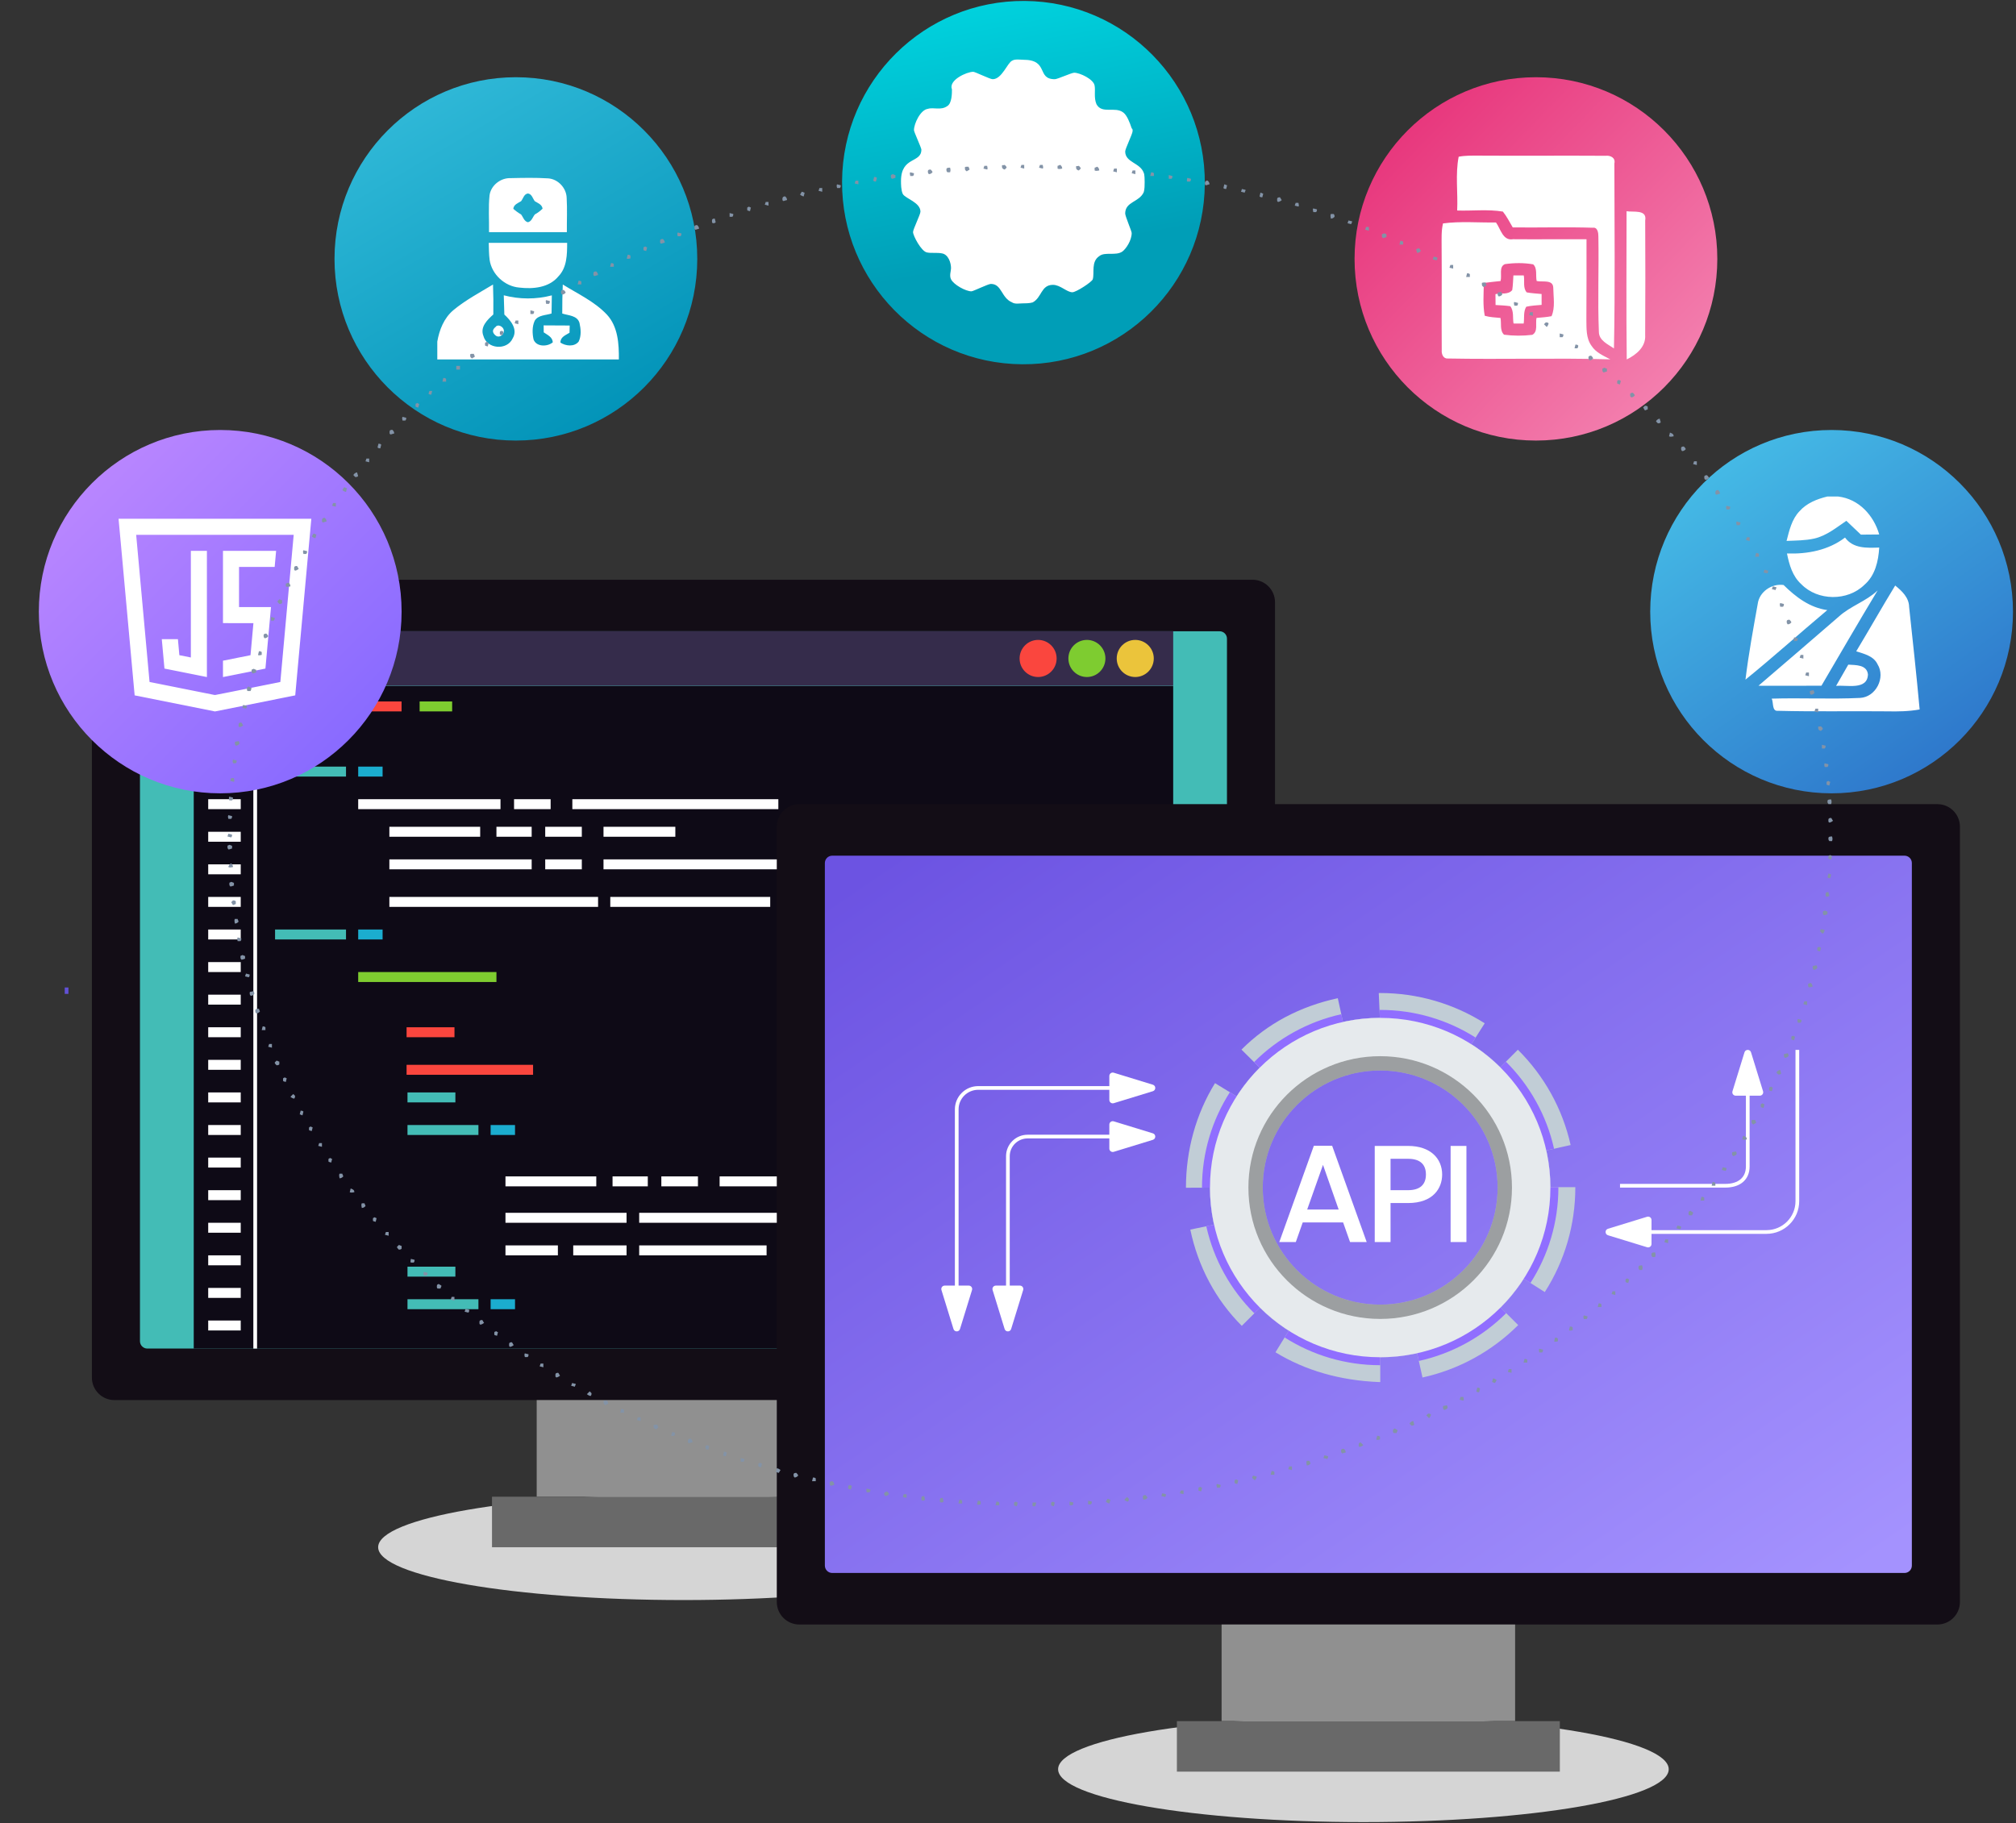 <svg xmlns="http://www.w3.org/2000/svg" xmlns:xlink="http://www.w3.org/1999/xlink" id="Untitled-Page%201" viewBox="0 0 544 492" style="background-color:#ffffff00" xml:space="preserve" x="0px" y="0px" width="544px" height="492px"><rect x="0" y="0" width="544" height="492" fill="#333333" stroke="none"/>	<defs>		<linearGradient id="gradient1" x1="3.093%" y1="2.631%" x2="98.969%" y2="96.053%">			<stop stop-color="#6c53e2" stop-opacity="1" offset="0%"></stop>			<stop stop-color="#a492fe" stop-opacity="1" offset="100%"></stop>		</linearGradient>		<linearGradient id="gradient2" x1="20.118%" y1="-58.333%" x2="44.379%" y2="71.666%">			<stop stop-color="#00ffff" stop-opacity="1" offset="0%"></stop>			<stop stop-color="#009eb7" stop-opacity="1" offset="100%"></stop>		</linearGradient>		<linearGradient id="gradient3" x1="3.093%" y1="2.632%" x2="98.969%" y2="96.052%">			<stop stop-color="#e62c75" stop-opacity="1" offset="0%"></stop>			<stop stop-color="#f58ab6" stop-opacity="1" offset="100%"></stop>		</linearGradient>		<linearGradient id="gradient4" x1="22.485%" y1="-16.667%" x2="86.686%" y2="93.334%">			<stop stop-color="#38bfdd" stop-opacity="1" offset="0%"></stop>			<stop stop-color="#0092b7" stop-opacity="1" offset="100%"></stop>		</linearGradient>		<linearGradient id="gradient5" x1="3.333%" y1="3.67%" x2="97.333%" y2="97.248%">			<stop stop-color="#c08aff" stop-opacity="1" offset="0%"></stop>			<stop stop-color="#8166ff" stop-opacity="1" offset="100%"></stop>		</linearGradient>		<linearGradient id="gradient6" x1="25.926%" y1="-31.818%" x2="125.892%" y2="109.212%">			<stop stop-color="#4bcded" stop-opacity="1" offset="0%"></stop>			<stop stop-color="#255dc1" stop-opacity="1" offset="100%"></stop>		</linearGradient>	</defs>	<path id="449" d="M 17.966 266.506 L 17.966 268.229 L 17.966 268.229 " stroke="#6151d6" stroke-width="1" fill="none"></path>	<path id="447" d="M 266.81 417.562 C 266.81 425.44 229.926 431.825 184.425 431.825 C 138.929 431.825 102.04 425.44 102.04 417.562 C 102.04 409.685 138.929 403.299 184.425 403.299 C 229.926 403.299 266.81 409.685 266.81 417.562 Z" fill="#d5d5d5"></path>	<path id="446" d="M 450.29 477.482 C 450.29 485.36 413.406 491.746 367.905 491.746 C 322.407 491.746 285.52 485.36 285.52 477.482 C 285.52 469.605 322.407 463.219 367.905 463.219 C 413.406 463.219 450.29 469.605 450.29 477.482 Z" fill="#d5d5d5"></path>	<path id="445" d="M 344.053 371.772 C 344.053 375.133 341.339 377.857 337.982 377.857 L 30.867 377.857 C 27.518 377.857 24.795 375.133 24.795 371.772 L 24.795 162.545 C 24.795 159.185 27.518 156.462 30.867 156.462 L 337.982 156.462 C 341.339 156.462 344.053 159.185 344.053 162.545 L 344.053 371.772 Z" fill="#130d16"></path>	<path id="444" d="M 331.084 361.962 C 331.084 363.06 330.196 363.95 329.096 363.95 L 39.752 363.95 C 38.657 363.95 37.768 363.06 37.768 361.962 L 37.768 172.353 C 37.768 171.255 38.657 170.367 39.752 170.367 L 329.096 170.367 C 330.196 170.367 331.084 171.255 331.084 172.353 L 331.084 361.962 Z" fill="#43bcb6"></path>	<path id="443" d="M 316.575 363.95 L 52.279 363.95 L 52.279 185.152 L 316.575 185.152 L 316.575 363.95 Z" fill="#0e0a16"></path>	<path id="442" d="M 68.864 185.152 L 68.864 363.95 L 68.864 363.95 " stroke="#ffffff" stroke-width="1" fill="none"></path>	<path id="441" d="M 316.575 185.079 L 52.279 185.079 L 52.279 170.333 L 316.575 170.333 L 316.575 185.079 Z" fill="#352c4b"></path>	<path id="440" d="M 285.123 177.706 C 285.123 180.472 282.885 182.714 280.127 182.714 C 277.364 182.714 275.127 180.472 275.127 177.706 C 275.127 174.943 277.364 172.699 280.127 172.699 C 282.885 172.699 285.123 174.943 285.123 177.706 Z" fill="#fa463e"></path>	<path id="439" d="M 298.288 177.706 C 298.288 180.472 296.05 182.714 293.292 182.714 C 290.53 182.714 288.294 180.472 288.294 177.706 C 288.294 174.943 290.53 172.699 293.292 172.699 C 296.05 172.699 298.288 174.943 298.288 177.706 Z" fill="#7ecc30"></path>	<path id="438" d="M 311.338 177.706 C 311.338 180.472 309.093 182.714 306.338 182.714 C 303.576 182.714 301.337 180.472 301.337 177.706 C 301.337 174.943 303.576 172.699 306.338 172.699 C 309.093 172.699 311.338 174.943 311.338 177.706 Z" fill="#ebc43b"></path>	<path id="437" d="M 64.96 191.995 L 56.183 191.995 L 56.183 189.306 L 64.96 189.306 L 64.96 191.995 Z" fill="#ffffff"></path>	<path id="436" d="M 64.96 200.789 L 56.183 200.789 L 56.183 198.101 L 64.96 198.101 L 64.96 200.789 Z" fill="#ffffff"></path>	<path id="435" d="M 64.96 209.579 L 56.183 209.579 L 56.183 206.893 L 64.96 206.893 L 64.96 209.579 Z" fill="#ffffff"></path>	<path id="434" d="M 64.96 218.374 L 56.183 218.374 L 56.183 215.688 L 64.96 215.688 L 64.96 218.374 Z" fill="#ffffff"></path>	<path id="433" d="M 64.96 227.167 L 56.183 227.167 L 56.183 224.481 L 64.96 224.481 L 64.96 227.167 Z" fill="#ffffff"></path>	<path id="432" d="M 64.96 235.956 L 56.183 235.956 L 56.183 233.272 L 64.96 233.272 L 64.96 235.956 Z" fill="#ffffff"></path>	<path id="431" d="M 64.96 244.749 L 56.183 244.749 L 56.183 242.063 L 64.96 242.063 L 64.96 244.749 Z" fill="#ffffff"></path>	<path id="430" d="M 64.96 253.543 L 56.183 253.543 L 56.183 250.857 L 64.96 250.857 L 64.96 253.543 Z" fill="#ffffff"></path>	<path id="429" d="M 64.96 262.337 L 56.183 262.337 L 56.183 259.65 L 64.96 259.65 L 64.96 262.337 Z" fill="#ffffff"></path>	<path id="428" d="M 64.96 271.13 L 56.183 271.13 L 56.183 268.444 L 64.96 268.444 L 64.96 271.13 Z" fill="#ffffff"></path>	<path id="427" d="M 64.96 279.925 L 56.183 279.925 L 56.183 277.239 L 64.96 277.239 L 64.96 279.925 Z" fill="#ffffff"></path>	<path id="426" d="M 64.96 288.72 L 56.183 288.72 L 56.183 286.033 L 64.96 286.033 L 64.96 288.72 Z" fill="#ffffff"></path>	<path id="425" d="M 64.96 297.517 L 56.183 297.517 L 56.183 294.827 L 64.96 294.827 L 64.96 297.517 Z" fill="#ffffff"></path>	<path id="424" d="M 64.96 306.308 L 56.183 306.308 L 56.183 303.623 L 64.96 303.623 L 64.96 306.308 Z" fill="#ffffff"></path>	<path id="423" d="M 64.96 315.101 L 56.183 315.101 L 56.183 312.415 L 64.96 312.415 L 64.96 315.101 Z" fill="#ffffff"></path>	<path id="422" d="M 64.96 323.899 L 56.183 323.899 L 56.183 321.211 L 64.96 321.211 L 64.96 323.899 Z" fill="#ffffff"></path>	<path id="421" d="M 64.96 332.688 L 56.183 332.688 L 56.183 330.004 L 64.96 330.004 L 64.96 332.688 Z" fill="#ffffff"></path>	<path id="420" d="M 64.96 341.481 L 56.183 341.481 L 56.183 338.794 L 64.96 338.794 L 64.96 341.481 Z" fill="#ffffff"></path>	<path id="419" d="M 64.96 350.276 L 56.183 350.276 L 56.183 347.586 L 64.96 347.586 L 64.96 350.276 Z" fill="#ffffff"></path>	<path id="418" d="M 64.96 359.069 L 56.183 359.069 L 56.183 356.382 L 64.96 356.382 L 64.96 359.069 Z" fill="#ffffff"></path>	<path id="417" d="M 108.357 191.995 L 74.223 191.995 L 74.223 189.306 L 108.357 189.306 L 108.357 191.995 Z" fill="#fa463e"></path>	<path id="416" d="M 143.846 290.063 L 109.714 290.063 L 109.714 287.375 L 143.846 287.375 L 143.846 290.063 Z" fill="#fa463e"></path>	<path id="415" d="M 122.636 279.925 L 109.714 279.925 L 109.714 277.239 L 122.636 277.239 L 122.636 279.925 Z" fill="#fa463e"></path>	<path id="414" d="M 87.148 200.789 L 74.223 200.789 L 74.223 198.101 L 87.148 198.101 L 87.148 200.789 Z" fill="#43bcb6"></path>	<path id="413" d="M 93.367 209.579 L 74.223 209.579 L 74.223 206.893 L 93.367 206.893 L 93.367 209.579 Z" fill="#43bcb6"></path>	<path id="412" d="M 135.055 218.374 L 96.657 218.374 L 96.657 215.688 L 135.055 215.688 L 135.055 218.374 Z" fill="#ffffff"></path>	<path id="411" d="M 210.03 218.374 L 154.442 218.374 L 154.442 215.688 L 210.03 215.688 L 210.03 218.374 Z" fill="#ffffff"></path>	<path id="410" d="M 148.584 218.374 L 138.713 218.374 L 138.713 215.688 L 148.584 215.688 L 148.584 218.374 Z" fill="#ffffff"></path>	<path id="409" d="M 143.467 234.614 L 105.067 234.614 L 105.067 231.929 L 143.467 231.929 L 143.467 234.614 Z" fill="#ffffff"></path>	<path id="408" d="M 218.441 234.614 L 162.851 234.614 L 162.851 231.929 L 218.441 231.929 L 218.441 234.614 Z" fill="#ffffff"></path>	<path id="407" d="M 156.998 234.614 L 147.124 234.614 L 147.124 231.929 L 156.998 231.929 L 156.998 234.614 Z" fill="#ffffff"></path>	<path id="406" d="M 129.572 223.134 L 105.067 223.134 L 105.067 225.822 L 129.572 225.822 L 129.572 223.134 Z" fill="#ffffff"></path>	<path id="405" d="M 133.961 223.134 L 133.961 225.822 L 143.467 225.822 L 143.467 223.134 L 133.961 223.134 Z" fill="#ffffff"></path>	<path id="404" d="M 182.234 225.822 L 162.851 225.822 L 162.851 223.134 L 182.234 223.134 L 182.234 225.822 Z" fill="#ffffff"></path>	<path id="403" d="M 156.998 225.822 L 147.124 225.822 L 147.124 223.134 L 156.998 223.134 L 156.998 225.822 Z" fill="#ffffff"></path>	<path id="402" d="M 160.9 317.488 L 136.398 317.488 L 136.398 320.173 L 160.9 320.173 L 160.9 317.488 Z" fill="#ffffff"></path>	<path id="401" d="M 165.29 317.488 L 165.29 320.173 L 174.802 320.173 L 174.802 317.488 L 165.29 317.488 Z" fill="#ffffff"></path>	<path id="400" d="M 213.566 320.173 L 194.182 320.173 L 194.182 317.488 L 213.566 317.488 L 213.566 320.173 Z" fill="#ffffff"></path>	<path id="399" d="M 188.335 320.173 L 178.457 320.173 L 178.457 317.488 L 188.335 317.488 L 188.335 320.173 Z" fill="#ffffff"></path>	<path id="398" d="M 103.241 209.579 L 96.657 209.579 L 96.657 206.893 L 103.241 206.893 L 103.241 209.579 Z" fill="#1badcf"></path>	<path id="397" d="M 122.881 297.517 L 109.958 297.517 L 109.958 294.827 L 122.881 294.827 L 122.881 297.517 Z" fill="#43bcb6"></path>	<path id="396" d="M 129.101 306.308 L 109.958 306.308 L 109.958 303.623 L 129.101 303.623 L 129.101 306.308 Z" fill="#43bcb6"></path>	<path id="395" d="M 138.974 306.308 L 132.39 306.308 L 132.39 303.623 L 138.974 303.623 L 138.974 306.308 Z" fill="#1badcf"></path>	<path id="394" d="M 122.881 344.537 L 109.958 344.537 L 109.958 341.849 L 122.881 341.849 L 122.881 344.537 Z" fill="#43bcb6"></path>	<path id="393" d="M 129.101 353.326 L 109.958 353.326 L 109.958 350.639 L 129.101 350.639 L 129.101 353.326 Z" fill="#43bcb6"></path>	<path id="392" d="M 138.974 353.326 L 132.39 353.326 L 132.39 350.639 L 138.974 350.639 L 138.974 353.326 Z" fill="#1badcf"></path>	<path id="391" d="M 93.367 253.543 L 74.223 253.543 L 74.223 250.857 L 93.367 250.857 L 93.367 253.543 Z" fill="#43bcb6"></path>	<path id="390" d="M 103.241 253.543 L 96.657 253.543 L 96.657 250.857 L 103.241 250.857 L 103.241 253.543 Z" fill="#1badcf"></path>	<path id="389" d="M 122.011 191.995 L 113.232 191.995 L 113.232 189.306 L 122.011 189.306 L 122.011 191.995 Z" fill="#7ecc30"></path>	<path id="388" d="M 133.961 265.026 L 96.657 265.026 L 96.657 262.337 L 133.961 262.337 L 133.961 265.026 Z" fill="#7ecc30"></path>	<path id="387" d="M 161.386 244.749 L 105.067 244.749 L 105.067 242.063 L 161.386 242.063 L 161.386 244.749 Z" fill="#ffffff"></path>	<path id="386" d="M 207.836 244.749 L 164.681 244.749 L 164.681 242.063 L 207.836 242.063 L 207.836 244.749 Z" fill="#ffffff"></path>	<path id="385" d="M 169.069 327.316 L 136.396 327.316 L 136.396 330.004 L 169.069 330.004 L 169.069 327.316 Z" fill="#ffffff"></path>	<path id="384" d="M 172.48 327.316 L 172.48 330.004 L 218.318 330.004 L 218.318 327.316 L 172.48 327.316 Z" fill="#ffffff"></path>	<path id="383" d="M 150.542 336.109 L 136.396 336.109 L 136.396 338.794 L 150.542 338.794 L 150.542 336.109 Z" fill="#ffffff"></path>	<path id="382" d="M 154.682 336.109 L 154.682 338.794 L 169.069 338.794 L 169.069 336.109 L 154.682 336.109 Z" fill="#ffffff"></path>	<path id="381" d="M 210.03 336.109 L 210.03 338.794 L 218.318 338.794 L 218.318 336.109 L 210.03 336.109 Z" fill="#ffffff"></path>	<path id="380" d="M 206.857 336.109 L 172.48 336.109 L 172.48 338.794 L 206.857 338.794 L 206.857 336.109 Z" fill="#ffffff"></path>	<path id="379" d="M 224.026 403.932 L 144.824 403.932 L 144.824 377.857 L 224.026 377.857 L 224.026 403.932 Z" fill="#909090"></path>	<path id="378" d="M 236.093 417.57 L 132.762 417.57 L 132.762 403.932 L 236.093 403.932 L 236.093 417.57 Z" fill="#696969"></path>	<path id="377" d="M 528.869 432.337 C 528.869 435.697 526.152 438.421 522.797 438.421 L 215.681 438.421 C 212.332 438.421 209.61 435.697 209.61 432.337 L 209.61 223.109 C 209.61 219.75 212.332 217.026 215.681 217.026 L 522.797 217.026 C 526.152 217.026 528.869 219.75 528.869 223.109 L 528.869 432.337 Z" fill="#130d16"></path>	<path id="376" d="M 515.898 422.527 C 515.898 423.625 515.01 424.515 513.911 424.515 L 224.568 424.515 C 223.471 424.515 222.583 423.625 222.583 422.527 L 222.583 232.918 C 222.583 231.82 223.471 230.931 224.568 230.931 L 513.911 230.931 C 515.01 230.931 515.898 231.82 515.898 232.918 L 515.898 422.527 Z" fill="url(#gradient1)"></path>	<path id="375" d="M 408.841 464.497 L 329.638 464.497 L 329.638 438.421 L 408.841 438.421 L 408.841 464.497 Z" fill="#909090"></path>	<path id="374" d="M 420.907 478.134 L 317.574 478.134 L 317.574 464.497 L 420.907 464.497 L 420.907 478.134 Z" fill="#696969"></path>	<path id="373" d="M 325.108 49.638 C 324.91 76.717 302.84 98.508 275.81 98.311 C 248.781 98.115 227.026 76.005 227.224 48.928 C 227.419 21.85 249.489 0.059 276.519 0.255 C 303.548 0.45 325.303 22.561 325.108 49.638 Z" fill="url(#gradient2)"></path>	<path id="372" d="M 463.402 69.87 C 463.402 96.948 441.488 118.899 414.459 118.899 C 387.426 118.899 365.515 96.948 365.515 69.87 C 365.515 42.792 387.426 20.84 414.459 20.84 C 441.488 20.84 463.402 42.792 463.402 69.87 Z" fill="url(#gradient3)"></path>	<path id="371" d="M 188.151 69.87 C 188.151 96.948 166.239 118.899 139.207 118.899 C 112.178 118.899 90.264 96.948 90.264 69.87 C 90.264 42.792 112.178 20.84 139.207 20.84 C 166.239 20.84 188.151 42.792 188.151 69.87 Z" fill="url(#gradient4)"></path>	<path id="370" d="M 108.369 165.073 C 108.369 192.152 86.456 214.103 59.425 214.103 C 32.395 214.103 10.48 192.152 10.48 165.073 C 10.48 137.997 32.395 116.045 59.425 116.045 C 86.456 116.045 108.369 137.997 108.369 165.073 Z" fill="url(#gradient5)"></path>	<path id="369" d="M 32 140 L 32 140.126 C 32.417 144.424 32.786 148.728 33.184 153.028 L 36.334 187.666 L 57.98 192 L 58.03 192 L 79.666 187.666 L 84 140.111 L 84 140 L 32 140 ZM 36.743 144.334 L 79.251 144.334 L 75.647 184.053 L 58.097 187.559 C 57.929 187.594 57.762 187.522 57.598 187.5 L 40.355 184.053 L 36.743 144.334 ZM 60.168 148.668 L 60.17 168.168 L 68.384 168.17 L 67.598 176.825 L 60.167 178.309 L 60.169 182.725 L 71.622 180.436 L 73.129 163.834 L 64.502 163.833 L 64.501 153.001 L 74.115 152.998 L 74.507 148.669 L 60.168 148.668 ZM 51.502 148.667 L 51.5 177.441 L 48.399 176.825 L 48.009 172.502 L 43.658 172.501 L 44.378 180.436 L 55.831 182.725 L 55.832 148.668 L 51.502 148.667 Z" fill="#ffffff"></path>	<path id="368" d="M 543.183 165.075 C 543.183 192.153 521.268 214.105 494.239 214.105 C 467.208 214.105 445.296 192.153 445.296 165.075 C 445.296 137.997 467.208 116.045 494.239 116.045 C 521.268 116.045 543.183 137.997 543.183 165.075 Z" fill="url(#gradient6)"></path>	<path id="367" d="M 284.625 21.375 C 285.375 21.375 289.125 19.625 289.875 19.625 C 291.375 19.625 295.125 21.375 295.375 23.125 C 295.625 24.375 295.125 26.375 295.875 28.125 C 297.375 30.875 300.875 28.625 303.125 30.375 C 304.125 31.125 304.875 33.125 305.375 34.625 C 305.625 34.875 305.625 34.875 305.625 35.375 C 305.625 36.125 303.625 40.125 303.625 40.875 C 303.625 43.875 307.625 43.875 308.625 46.625 C 308.875 47.125 308.875 48.625 308.875 49.125 C 308.875 49.875 308.875 51.125 308.625 51.875 C 307.375 54.625 303.625 54.375 303.625 57.625 C 303.625 58.375 305.375 62.375 305.375 62.875 C 305.375 64.875 303.875 67.125 302.875 67.875 C 301.125 69.125 298.125 67.875 296.625 69.125 C 294.375 70.625 295.375 73.625 294.875 75.375 C 294.625 76.125 290.375 78.875 289.375 78.875 C 287.875 78.875 286.125 76.875 284.125 76.875 C 280.875 76.875 281.125 80.375 278.625 81.625 C 277.875 81.875 276.375 81.875 275.875 81.875 C 275.125 81.875 273.875 82.125 273.125 81.625 C 270.125 80.375 270.375 76.625 267.375 76.625 C 266.625 76.625 262.625 78.625 262.125 78.625 C 260.625 78.625 257.375 76.875 256.625 75.375 C 256.125 74.375 256.625 73.125 256.625 72.375 C 256.625 70.875 255.875 68.625 254.125 68.375 C 252.875 68.125 251.125 68.375 250.125 68.125 C 248.625 67.875 246.375 63.625 246.375 62.625 C 246.375 61.875 248.375 57.875 248.375 57.125 C 248.375 54.625 244.375 53.625 243.625 52.375 C 243.125 51.375 243.125 49.625 243.125 48.875 C 243.125 42.125 248.625 44.125 248.625 40.375 C 248.625 39.875 246.625 35.625 246.625 35.125 C 246.625 33.375 248.375 29.625 250.375 29.375 C 251.875 28.875 253.875 29.875 255.625 28.625 C 256.875 27.875 256.875 25.125 256.875 24.125 C 255.875 21.625 260.875 19.375 262.625 19.375 C 263.125 19.375 267.125 21.375 267.875 21.375 C 270.375 21.375 271.875 16.875 273.125 16.375 C 273.875 15.875 275.375 16.125 276.125 16.125 C 283.125 16.125 279.625 21.375 284.625 21.375 ZM 277.375 20.375 C 278.875 24.125 281.625 25.625 284.625 25.625 C 287.375 25.625 289.125 23.875 289.875 23.875 C 290.375 23.875 290.875 24.375 291.125 24.875 C 291.375 26.125 291.625 27.375 291.625 28.625 C 291.625 29.625 293.625 32.375 295.125 32.875 C 296.625 33.625 298.875 33.875 300.375 34.125 C 300.875 34.625 301.375 34.875 301.375 35.375 C 301.375 36.125 299.875 37.875 299.625 39.125 C 299.375 39.375 299.625 40.125 299.625 40.875 C 299.625 43.625 300.125 45.125 304.375 48.125 C 304.625 48.375 304.625 48.625 304.625 49.125 C 304.625 49.875 304.625 50.125 304.375 50.125 C 300.875 52.875 299.375 54.375 299.375 57.625 C 299.375 58.125 301.125 62.875 301.125 62.875 C 301.125 63.625 300.625 63.875 300.375 64.125 C 298.875 64.375 297.375 64.625 295.875 64.875 C 294.375 65.125 291.625 67.625 291.375 69.625 C 291.125 70.625 291.125 71.875 291.125 73.125 C 290.875 73.875 290.125 74.375 289.625 74.375 C 288.875 74.375 288.375 73.375 287.875 73.375 C 286.625 72.875 284.625 72.625 284.125 72.625 C 281.375 72.625 278.375 74.125 276.875 77.875 L 274.625 77.875 C 273.375 73.875 269.625 72.375 267.375 72.375 C 266.875 72.375 262.625 74.125 262.125 74.125 C 261.375 74.125 261.125 73.625 260.625 73.125 C 260.875 70.875 260.125 65.875 256.125 64.625 C 254.625 64.125 253.125 64.125 251.625 63.875 C 251.375 63.625 250.875 63.375 250.875 62.625 C 250.875 62.125 252.625 57.875 252.625 57.125 C 252.625 52.375 247.375 50.875 247.375 48.875 C 247.375 46.625 252.625 45.125 252.625 40.375 C 252.625 38.375 252.375 39.125 251.375 36.125 C 251.375 35.875 250.875 35.625 250.875 35.125 C 250.875 34.375 251.375 34.125 251.875 33.625 C 253.625 33.375 255.375 33.625 257.125 32.625 C 259.875 31.125 260.625 28.375 260.875 26.375 C 261.375 25.125 260.625 23.875 262.375 23.875 C 263.625 23.875 265.125 25.625 267.875 25.625 C 270.375 25.625 273.375 23.625 274.875 20.375 L 277.375 20.375 ZM 293.875 49.125 C 293.875 59.375 285.625 66.875 275.875 66.875 C 265.625 66.875 258.125 58.625 258.125 49.125 C 258.125 39.125 266.125 31.125 275.875 31.125 C 286.375 31.125 293.875 39.625 293.875 49.125 ZM 289.625 48.875 C 289.625 56.625 283.375 62.875 275.875 62.875 C 267.625 62.875 262.375 56.125 262.375 49.125 C 262.375 41.375 268.375 35.375 276.125 35.375 C 283.875 35.375 289.625 41.375 289.625 48.875 Z" fill="#ffffff"></path>	<path id="366" d="M 498.743 179.372 C 497.653 181.292 496.544 183.193 495.453 185.113 C 498.303 184.796 503.913 186.372 504.05 181.998 C 503.729 179.335 500.751 179.517 498.743 179.372 ZM 496.196 166.403 C 489.001 172.67 481.733 178.846 474.51 185.068 C 480.175 185.077 485.839 185.095 491.503 185.059 C 496.535 176.474 501.521 167.861 506.662 159.339 C 503.583 162.292 499.33 163.542 496.196 166.403 ZM 511.401 158.026 C 507.817 163.894 504.435 169.881 500.888 175.776 C 503.033 176.474 505.59 177.044 506.644 179.281 C 508.862 182.849 506.204 188.138 501.915 188.356 C 493.978 188.736 486.022 188.31 478.076 188.546 C 478.626 189.569 478.058 192.059 479.817 191.833 C 489.606 192.095 499.413 191.869 509.21 191.978 C 512.143 192.041 515.095 191.996 518 191.471 C 517.157 182.233 516.149 173.005 515.159 163.786 C 515.113 161.268 513.234 159.502 511.401 158.026 ZM 474.309 162.962 C 473.09 169.754 471.834 176.564 471 183.42 C 478.506 177.334 485.683 170.859 493.08 164.655 C 488.323 163.994 484.574 161.114 481.284 157.881 C 478.076 157.419 474.731 159.729 474.309 162.962 ZM 482.2 149.368 C 482.805 152.375 483.685 155.536 486.077 157.673 C 490.504 162.21 498.542 162.282 503.079 157.845 C 506.002 155.327 506.873 151.442 507.093 147.774 C 503.729 147.892 500.054 148.073 497.864 145.076 C 493.4 148.481 487.745 149.577 482.2 149.368 ZM 493.089 134 C 490.312 134.67 487.507 135.784 485.591 137.958 C 483.483 140.131 482.824 143.174 482.09 145.981 C 484.592 145.873 487.14 145.891 489.596 145.338 C 492.878 144.578 495.508 142.395 498.221 140.557 C 499.532 141.797 500.842 143.038 502.144 144.288 C 503.794 144.279 505.443 144.261 507.093 144.243 C 505.608 139.099 501.594 134.643 495.994 134 L 493.089 134 Z" fill="#ffffff"></path>	<path id="365" d="M 389.385 60.296 C 388.895 62.308 389.016 64.397 389.007 66.46 C 389.093 75.81 388.973 85.159 389.041 94.508 C 388.939 95.485 389.428 96.829 390.629 96.752 C 405.248 97.026 419.891 96.572 434.518 96.975 C 432.664 96.007 430.587 95.125 429.428 93.284 C 427.943 91.212 428.114 88.541 428.071 86.135 C 428.131 78.944 428.097 71.76 428.106 64.568 C 421.496 64.534 414.895 64.62 408.286 64.56 C 405.497 65.048 404.938 61.76 403.677 60.039 C 398.913 60.116 394.114 59.663 389.385 60.296 ZM 406.106 71.281 C 408.612 70.929 411.222 70.896 413.719 71.341 C 414.904 72.419 414.329 74.388 414.655 75.836 C 416.14 76.204 419.101 75.322 419.136 77.677 C 419.17 80.185 419.702 82.967 418.672 85.331 C 417.333 85.604 415.968 85.673 414.612 85.801 C 414.286 87.274 415.084 89.492 413.479 90.365 C 410.956 90.673 408.372 90.665 405.857 90.33 C 404.647 89.2 405.196 87.274 404.896 85.81 C 403.471 85.665 402.02 85.63 400.646 85.219 C 400.089 82.3 400.363 79.311 400.398 76.366 C 401.9 76.161 403.402 75.998 404.913 75.844 C 405.334 74.388 404.38 71.974 406.106 71.281 ZM 408.38 74.329 C 408.286 75.647 408.269 76.974 408.063 78.284 C 407.007 79.62 405.016 79.029 403.539 79.389 L 403.565 82.317 C 404.887 82.394 406.217 82.445 407.539 82.642 C 408.561 83.952 408.14 85.767 408.415 87.308 C 409.101 87.317 410.467 87.317 411.153 87.317 C 411.376 85.818 411.015 84.123 411.848 82.779 C 413.205 82.471 414.604 82.403 415.994 82.282 C 415.986 81.298 415.986 80.314 415.986 79.346 C 414.646 79.209 413.299 79.158 411.977 78.909 C 410.887 77.702 411.462 75.819 411.179 74.337 C 410.243 74.329 409.308 74.32 408.38 74.329 ZM 438.913 57.008 C 438.913 70.339 438.801 83.67 438.964 97 C 441.565 95.733 444.166 93.584 443.934 90.391 C 444.003 80.099 443.994 69.8 443.943 59.508 C 444.509 56.452 440.732 57.317 438.913 57.008 ZM 393.608 42.299 C 392.681 47.06 393.436 51.983 393.204 56.812 C 397.308 56.949 401.471 56.435 405.539 57.102 C 406.587 58.413 407.35 59.919 408.2 61.375 C 415.402 61.461 422.612 61.23 429.805 61.461 C 431.136 61.255 431.325 62.942 431.308 63.875 C 431.471 72.428 431.093 81.007 431.445 89.568 C 431.471 91.914 433.865 92.899 435.513 94.029 C 435.839 77.394 435.642 60.741 435.625 44.106 C 435.986 42.574 434.552 41.888 433.256 42.043 C 421.797 41.966 410.329 42.077 398.861 42 C 397.11 42.008 395.333 41.957 393.608 42.299 Z" fill="#ffffff"></path>	<path id="364" d="M 418.36 320.392 C 418.352 316.99 417.961 313.677 417.248 310.487 L 423.823 309.024 C 421.642 299.277 416.719 290.382 409.586 283.3 L 404.84 288.051 C 402.477 285.706 399.854 283.624 397.026 281.832 L 400.641 276.163 C 392.213 270.823 382.458 268 372.431 268 L 372.048 268.01 L 372.347 274.707 C 368.927 274.713 365.598 275.102 362.393 275.815 L 360.995 269.395 C 350.72 271.618 341.974 276.285 335.002 283.266 L 339.921 288.15 C 337.576 290.493 335.493 293.096 333.699 295.898 L 327.86 292.321 C 322.729 300.646 320.018 310.388 320.018 320.496 L 320.018 320.553 L 326.5 320.525 C 326.502 323.956 326.894 327.293 327.612 330.507 L 321.192 331.845 C 323.294 341.875 328.101 350.857 335.091 357.821 L 339.997 352.925 C 342.347 355.262 344.957 357.337 347.767 359.125 L 344.176 364.958 C 352.207 369.873 361.623 372.578 372.164 372.995 L 372.455 373 L 372.443 366.295 C 375.86 366.295 379.187 365.91 382.391 365.203 L 383.846 371.762 C 393.626 369.605 402.557 364.714 409.673 357.615 L 404.916 352.875 C 407.274 350.523 409.365 347.91 411.167 345.095 L 416.847 348.708 C 422.237 340.286 425.086 330.533 425.086 320.5 L 425.086 320.392 L 418.36 320.392 ZM 372.431 357.623 C 351.868 357.623 335.198 341.002 335.198 320.5 C 335.198 299.998 351.868 283.377 372.431 283.377 C 392.994 283.377 409.663 299.998 409.663 320.5 C 409.663 341.002 392.994 357.623 372.431 357.623 Z" fill="#c1cdd6"></path>	<path id="363" d="M 417.248 310.487 L 419.349 310.02 C 417.32 300.956 412.729 292.857 406.359 286.531 L 404.84 288.051 C 402.477 285.706 399.854 283.624 397.026 281.832 L 398.182 280.021 C 390.736 275.302 381.907 272.558 372.431 272.558 C 372.37 272.558 372.311 272.562 372.251 272.563 L 372.347 274.707 C 368.927 274.713 365.598 275.102 362.393 275.815 L 361.936 273.717 C 352.856 275.733 344.739 280.298 338.396 286.636 L 339.921 288.15 C 337.576 290.493 335.493 293.096 333.699 295.898 L 331.865 294.774 C 327.112 302.209 324.347 311.03 324.347 320.5 C 324.347 320.512 324.348 320.523 324.348 320.535 L 326.5 320.525 C 326.502 323.956 326.894 327.293 327.612 330.507 L 325.505 330.946 C 327.526 340.011 332.11 348.113 338.476 354.444 L 339.997 352.925 C 342.347 355.262 344.957 357.337 347.767 359.125 L 346.641 360.954 C 354.095 365.688 362.938 368.442 372.431 368.442 C 372.436 368.442 372.441 368.442 372.447 368.442 L 372.443 366.295 C 375.86 366.295 379.187 365.91 382.391 365.203 L 382.856 367.299 C 391.951 365.294 400.083 360.732 406.439 354.392 L 404.916 352.875 C 407.274 350.523 409.365 347.91 411.167 345.095 L 412.982 346.248 C 417.744 338.809 420.515 329.98 420.515 320.5 C 420.515 320.464 420.512 320.428 420.512 320.392 L 418.36 320.392 C 418.352 316.99 417.961 313.677 417.248 310.487 ZM 372.431 357.623 C 351.868 357.623 335.198 341.002 335.198 320.5 C 335.198 299.998 351.868 283.377 372.431 283.377 C 392.994 283.377 409.663 299.998 409.663 320.5 C 409.663 341.002 392.994 357.623 372.431 357.623 Z" fill="#906eff"></path>	<path id="362" d="M 372.431 274.704 C 347.064 274.704 326.5 295.208 326.5 320.5 C 326.5 345.792 347.064 366.296 372.431 366.296 C 397.798 366.296 418.362 345.792 418.362 320.5 C 418.362 295.208 397.798 274.704 372.431 274.704 ZM 372.431 352.094 C 354.93 352.094 340.743 337.95 340.743 320.5 C 340.743 303.051 354.93 288.905 372.431 288.905 C 389.931 288.905 404.119 303.051 404.119 320.5 C 404.119 337.95 389.931 352.094 372.431 352.094 Z" fill="#e6eaed"></path>	<path id="361" opacity="0.322" d="M 372.431 285.046 C 352.792 285.046 336.872 300.919 336.872 320.5 C 336.872 340.081 352.792 355.954 372.431 355.954 C 392.069 355.954 407.99 340.081 407.99 320.5 C 407.99 300.919 392.069 285.046 372.431 285.046 ZM 372.431 352.094 C 354.93 352.094 340.743 337.95 340.743 320.5 C 340.743 303.051 354.93 288.905 372.431 288.905 C 389.931 288.905 404.119 303.051 404.119 320.5 C 404.119 337.95 389.931 352.094 372.431 352.094 Z" fill="#000000"></path>	<g>		<g>			<path d="M 271.97 355.418 L 271.97 312.041 C 271.97 309.114 274.349 306.742 277.284 306.742 L 306.144 306.742 L 306.144 306.742 " stroke="#ffffff" stroke-width="1" fill="none"></path>		</g>		<g>			<path d="M 311.087 307.62 L 300.536 310.856 C 299.943 311.037 299.344 310.596 299.344 309.978 L 299.344 303.507 C 299.344 302.889 299.943 302.447 300.536 302.629 L 311.087 305.864 C 311.954 306.13 311.954 307.354 311.087 307.62 Z" fill="#ffffff"></path>		</g>		<g>			<path d="M 271.089 358.668 L 267.844 348.148 C 267.662 347.558 268.105 346.959 268.725 346.959 L 275.214 346.959 C 275.834 346.959 276.278 347.558 276.095 348.148 L 272.85 358.668 C 272.584 359.533 271.356 359.533 271.089 358.668 Z" fill="#ffffff"></path>		</g>	</g>	<g>		<g>			<path d="M 258.167 355.418 L 258.167 299.392 C 258.167 296.204 260.76 293.619 263.958 293.619 L 306.144 293.619 L 306.144 293.619 " stroke="#ffffff" stroke-width="1" fill="none"></path>		</g>		<g>			<path d="M 311.087 294.497 L 300.536 297.732 C 299.943 297.914 299.344 297.472 299.344 296.855 L 299.344 290.384 C 299.344 289.765 299.943 289.324 300.536 289.505 L 311.087 292.741 C 311.954 293.007 311.954 294.231 311.087 294.497 Z" fill="#ffffff"></path>		</g>		<g>			<path d="M 257.287 358.668 L 254.041 348.148 C 253.859 347.558 254.302 346.959 254.922 346.959 L 261.412 346.959 C 262.032 346.959 262.475 347.558 262.293 348.148 L 259.048 358.668 C 258.781 359.533 257.553 359.533 257.287 358.668 Z" fill="#ffffff"></path>		</g>	</g>	<g>		<path d="M 485 283.348 L 485 324.173 C 485 328.769 481.263 332.494 476.653 332.494 L 438.847 332.494 L 438.847 332.494 " stroke="#ffffff" stroke-width="1" fill="none"></path>	</g>	<g>		<path d="M 471.617 287.697 L 471.617 314.801 C 471.617 318.089 469.322 320.009 465.566 320.009 L 437.146 320.009 L 437.146 320.009 " stroke="#ffffff" stroke-width="1" fill="none"></path>	</g>	<g>		<path d="M 433.904 331.617 L 444.455 328.381 C 445.047 328.2 445.647 328.641 445.647 329.26 L 445.647 335.73 C 445.647 336.348 445.047 336.79 444.455 336.608 L 433.904 333.373 C 433.037 333.107 433.037 331.883 433.904 331.617 Z" fill="#ffffff"></path>	</g>	<g>		<path d="M 472.498 283.996 L 475.743 294.516 C 475.925 295.107 475.482 295.705 474.863 295.705 L 468.372 295.705 C 467.752 295.705 467.309 295.107 467.492 294.516 L 470.737 283.996 C 471.003 283.132 472.232 283.132 472.498 283.996 Z" fill="#ffffff"></path>	</g>	<g>		<path d="M 364.298 335.204 L 368.79 335.204 L 359.469 309.227 L 354.528 309.227 L 345.207 335.204 L 349.661 335.204 L 351.533 329.904 L 362.426 329.904 L 364.298 335.204 L 364.298 335.204 ZM 361.228 326.433 L 352.731 326.433 L 356.998 314.378 L 361.228 326.433 L 361.228 326.433 Z" fill="#ffffff"></path>		<path d="M 375.227 321.208 L 375.227 312.736 L 379.944 312.736 C 383.275 312.736 384.773 314.303 384.773 316.99 C 384.773 319.603 383.275 321.208 379.944 321.208 L 375.227 321.208 L 375.227 321.208 ZM 389.152 316.99 C 389.152 312.773 386.12 309.264 379.944 309.264 L 370.96 309.264 L 370.96 335.204 L 375.227 335.204 L 375.227 324.679 L 379.944 324.679 C 386.719 324.679 389.152 320.685 389.152 316.99 L 389.152 316.99 Z" fill="#ffffff"></path>		<path d="M 391.435 335.204 L 395.702 335.204 L 395.702 309.264 L 391.435 309.264 L 391.435 335.204 L 391.435 335.204 Z" fill="#ffffff"></path>	</g>	<path id="357" d="M 133.754 88.219 C 132.798 88.968 132.783 89.741 133.716 90.529 C 134.748 91.408 136.307 90.146 135.909 88.945 C 135.703 88.111 134.32 87.393 133.754 88.219 ZM 122.273 83.759 C 119.796 85.878 118.543 89.037 118 92.189 L 118 97 L 166.997 97 C 167.035 92.793 166.768 88.157 163.763 84.899 C 160.431 81.381 155.929 79.307 151.862 76.783 C 151.747 79.392 151.717 82 151.717 84.616 C 153.368 85.159 155.799 85.121 156.372 87.163 C 156.739 88.784 156.899 90.636 156.15 92.181 C 154.996 93.665 152.657 93.405 151.228 92.464 C 151.197 90.942 152.619 90.468 153.681 89.802 L 153.727 87.852 C 151.388 87.829 149.049 87.821 146.702 87.814 C 146.71 88.287 146.71 89.228 146.718 89.695 C 147.734 90.399 149.072 90.942 149.171 92.38 C 147.742 93.626 144.707 93.657 143.974 91.615 C 143.622 89.962 143.569 88.135 144.279 86.575 C 145.189 84.983 147.314 85.121 148.835 84.601 L 148.904 79.713 C 144.654 80.829 140.19 80.814 135.94 79.697 C 135.993 81.427 136.032 83.163 136.093 84.891 C 137.828 86.49 139.8 88.861 138.348 91.316 C 136.842 94.659 131.392 94.224 130.452 90.682 C 129.474 88.257 131.491 86.322 133.119 84.868 C 133.158 82.176 133.135 79.483 133.035 76.791 C 129.381 79.001 125.56 81.005 122.273 83.759 ZM 131.881 65.539 C 131.935 67.084 131.919 68.636 132.126 70.166 C 132.714 74.068 136.192 77.272 140.106 77.609 C 143.821 78.046 148.147 77.67 150.693 74.573 C 153.016 72.163 153.032 68.66 153.039 65.539 L 131.881 65.539 ZM 132.103 52.673 C 131.751 55.985 132.011 59.328 131.958 62.655 L 152.963 62.655 C 152.932 59.572 153.093 56.482 152.909 53.407 C 152.84 50.73 150.57 48.305 147.887 48.137 C 144.532 47.93 141.161 47.999 137.797 48.075 C 135.114 47.969 132.5 49.988 132.103 52.673 ZM 140.61 54.294 C 141.184 53.575 141.39 52.352 142.452 52.214 C 143.523 52.352 143.744 53.568 144.31 54.302 C 145.143 54.822 146.251 55.174 146.412 56.314 C 145.793 56.926 145.097 57.446 144.325 57.874 C 143.729 58.585 143.484 59.733 142.46 59.978 C 141.436 59.748 141.176 58.601 140.61 57.874 C 139.854 57.438 139.15 56.926 138.508 56.352 C 138.638 55.182 139.762 54.83 140.61 54.294 Z" fill="#ffffff"></path>	<path id="130" d="M 271.625 45.25 L 271.125 45.75 C 270.875 45.75 270.375 45.5 270.375 45 C 270.375 44.25 270.375 44.75 271.125 44.5 C 271.375 44.75 271.625 45 271.625 45.25 ZM 276.375 44.5 C 276.375 44.75 276.375 45.25 276.375 45.5 L 275.375 45.25 L 275.625 44.5 L 276.375 44.5 ZM 281.375 44.5 C 281.375 44.75 281.625 45.25 281.375 45.5 L 280.375 45.25 L 280.625 44.5 L 281.375 44.5 ZM 286.625 45.5 C 286.375 45.5 285.875 45.75 285.375 45.5 L 285.375 44.75 C 285.625 44.75 285.875 44.5 286.125 44.5 C 286.375 44.75 286.625 45 286.625 45.5 ZM 266.375 44.75 C 266.375 45 266.625 45.5 266.375 45.75 L 265.375 45.5 L 265.625 44.75 L 266.375 44.75 ZM 291.625 45.5 L 291.125 46 C 290.875 46 290.375 45.75 290.375 45.25 C 290.375 44.5 290.375 45 291.125 44.75 C 291.375 45 291.625 45.25 291.625 45.5 ZM 261.375 45 C 261.375 45.25 261.625 45.5 261.625 45.75 C 261.375 46 261.125 46 260.875 46.25 C 260.625 46 260.375 46 260.375 45.5 C 260.375 44.75 260.375 45.25 260.625 45 L 261.375 45 ZM 296.625 46 C 296.375 46 295.875 46.25 295.375 46 L 295.375 45.25 C 295.625 45.25 295.875 45 296.125 45 C 296.375 45.25 296.625 45.5 296.625 46 ZM 256.375 46.5 L 255.625 46.5 C 255.625 46.25 255.375 46.5 255.375 45.75 C 255.375 45.25 255.875 45.25 256.375 45.25 C 256.375 45.5 256.625 45.75 256.375 46.5 ZM 301.375 45.5 C 301.375 45.75 301.375 46.25 301.375 46.5 L 300.375 46.25 L 300.625 45.5 L 301.375 45.5 ZM 251.625 46.5 C 251.375 46.75 251.125 47 250.625 47 C 250.625 46.75 250.375 47 250.375 46.25 C 250.375 45.75 250.875 45.75 251.125 45.75 C 251.375 46 251.625 46.25 251.625 46.5 ZM 306.375 46 L 306.375 47 L 305.375 46.75 L 305.625 46 L 306.375 46 ZM 246.625 46.75 C 246.625 47 246.625 47.25 246.375 47.5 L 245.625 47.5 C 245.625 47.25 245.375 46.75 245.625 46.5 L 246.625 46.75 ZM 311.375 46.75 L 311.375 47.5 C 311.125 47.5 310.625 47.5 310.375 47.5 L 310.625 46.5 C 310.875 46.5 311.125 46.5 311.375 46.75 ZM 241.625 47.25 L 241.625 48 C 241.375 48 241.125 48.25 240.625 48.25 C 240.625 48 240.375 48.25 240.375 47.5 C 240.375 47 240.625 47.25 240.875 47 C 241.125 47 241.375 47.25 241.625 47.25 ZM 316.375 47.5 C 316.375 47.75 316.375 48 316.125 48.25 L 315.375 48.25 L 315.375 47.25 L 316.375 47.5 ZM 236.625 48 L 236.375 49 C 236.125 49 235.875 49 235.625 48.75 L 235.875 47.75 C 236.125 47.75 236.375 47.75 236.625 48 ZM 321.375 48.25 C 321.375 48.5 321.375 48.75 321.125 49 L 320.375 49 C 320.125 48.75 320.375 48.25 320.375 48 L 321.375 48.25 ZM 231.625 48.75 C 231.625 49 231.625 49.5 231.625 49.75 L 230.625 49.5 L 230.875 48.75 L 231.625 48.75 ZM 326.375 49.75 C 326.125 49.75 325.625 50 325.375 50 C 325.375 50 325.125 50 325.125 49.5 C 325.125 48.75 325.625 48.75 325.875 48.75 C 326.125 49 326.375 49.25 326.375 49.75 ZM 226.625 50.75 L 225.875 50.75 C 225.875 50.5 225.625 50.25 225.875 49.75 L 226.875 50 C 226.875 50.25 226.875 50.5 226.625 50.75 ZM 331.125 50 L 330.875 51 C 330.625 51 330.375 51 330.125 50.75 L 330.375 49.75 C 330.625 49.75 330.875 50 331.125 50 ZM 221.875 50.75 C 221.875 51 221.875 51.5 221.875 51.75 L 220.875 51.5 L 221.125 50.75 L 221.875 50.75 ZM 336.125 51.25 C 336.125 51.5 335.875 51.75 335.875 52 L 334.875 51.75 L 335.125 51 L 336.125 51.25 ZM 217.125 52 L 216.875 53 C 216.625 53 216.125 52.75 215.875 52.5 C 216.125 52.25 216.125 52 216.375 51.75 C 216.625 51.75 216.875 52 217.125 52 ZM 340.875 52.25 L 340.625 53.25 C 340.375 53.25 340.125 53.25 339.875 53 L 340.125 52 C 340.375 52 340.625 52.25 340.875 52.25 ZM 212.375 54 C 212.125 54 211.625 54.25 211.375 54.25 C 211.375 54.25 211.125 54.25 211.125 53.75 C 211.125 53 211.625 53 211.875 53 C 212.125 53.25 212.375 53.5 212.375 54 ZM 345.875 54 C 345.625 54.25 345.125 54.5 344.875 54.5 C 344.625 54.25 344.625 54.5 344.625 53.75 C 344.625 53.25 345.125 53.25 345.375 53.25 C 345.625 53.5 345.625 53.75 345.875 54 ZM 207.375 54.5 L 207.375 55.5 L 206.375 55.25 L 206.625 54.5 L 207.375 54.5 ZM 350.375 54.75 C 350.375 55 350.625 55.5 350.375 55.75 L 349.375 55.5 L 349.625 54.75 L 350.375 54.75 ZM 202.625 56 L 202.375 57 C 201.625 56.75 201.625 57 201.625 56.25 C 201.625 55.75 201.875 56 202.125 55.75 C 202.125 55.75 202.375 56 202.625 56 ZM 355.375 56.5 C 355.375 56.75 355.375 57 355.125 57.25 L 354.375 57.25 C 354.375 57 354.125 56.5 354.375 56.25 L 355.375 56.5 ZM 197.875 57.75 C 197.875 58 197.875 58.25 197.625 58.5 L 196.875 58.5 L 196.875 57.5 L 197.875 57.75 ZM 359.875 57.75 C 360.125 58 360.125 58.25 360.125 58.5 C 359.875 58.75 359.625 59 359.125 59 C 359.125 58.75 358.875 58.25 359.125 57.75 L 359.875 57.75 ZM 193.125 60 C 192.875 60.25 192.625 60.25 192.375 60.25 C 192.125 60 192.125 60.25 192.125 59.5 C 192.125 59 192.625 59 192.875 59 L 193.125 60 ZM 364.875 59.75 C 364.875 60 364.625 60.25 364.625 60.5 L 363.625 60.25 L 363.875 59.5 L 364.875 59.75 ZM 188.625 61.75 C 188.375 61.75 187.875 62 187.625 62 C 187.375 61.75 187.375 62 187.375 61.25 C 187.375 60.75 187.875 60.75 188.125 60.75 C 188.375 61 188.625 61.25 188.625 61.75 ZM 369.375 61.25 C 369.375 61.5 369.375 62 369.375 62.25 L 368.375 62 L 368.625 61.25 L 369.375 61.25 ZM 183.625 63.75 L 182.875 63.75 C 182.875 63.5 182.625 63.25 182.875 62.75 L 183.875 63 C 183.875 63.25 183.875 63.5 183.625 63.75 ZM 374.125 63.25 L 374.125 64 C 373.875 64 373.625 64.25 373.125 64.25 C 373.125 64 372.875 64.25 372.875 63.5 C 372.875 63 373.125 63.25 373.375 63 C 373.625 63 373.875 63 374.125 63.25 ZM 179.375 65.5 C 179.125 65.5 178.625 65.75 178.375 65.75 C 178.125 65.5 178.125 65.75 178.125 65 C 178.125 64.5 178.625 64.5 178.875 64.5 C 179.125 64.75 179.375 65 179.375 65.5 ZM 378.625 65.25 L 378.625 66 C 378.375 66 377.875 66 377.625 66 L 377.875 65 C 378.125 65 378.375 65 378.625 65.25 ZM 174.625 66.75 L 174.375 67.75 C 173.625 67.5 173.625 67.75 173.625 67 C 173.625 66.5 173.875 66.75 174.125 66.5 C 174.125 66.5 174.375 66.75 174.625 66.75 ZM 383.375 67.75 C 383.125 68 382.875 68.25 382.375 68.25 C 382.375 68 382.125 67.5 382.125 67.25 C 382.375 67.25 382.625 67 382.875 67 C 383.125 67.25 383.375 67.5 383.375 67.75 ZM 170.125 69 L 170.125 69.75 C 169.875 69.75 169.375 70 169.125 69.75 L 169.375 68.75 C 169.625 68.75 169.875 68.75 170.125 69 ZM 387.875 69.5 C 387.875 69.75 387.875 70 387.625 70.25 L 386.625 70 L 386.875 69.25 L 387.875 69.5 ZM 165.625 71.25 L 165.625 72 C 165.375 72 164.875 72 164.625 72 L 164.875 71 C 165.125 71 165.375 71 165.625 71.25 ZM 392.125 71.5 C 392.125 71.75 392.125 72.25 392.125 72.5 L 391.125 72.25 L 391.375 71.5 L 392.125 71.5 ZM 161.375 74.25 C 161.125 74.25 160.625 74.5 160.375 74.5 C 160.125 74.25 160.125 74.5 160.125 73.75 C 160.125 73.25 160.625 73.25 160.875 73.25 C 161.125 73.5 161.375 73.75 161.375 74.25 ZM 396.625 74 L 396.625 74.75 C 396.375 74.75 395.875 74.75 395.625 74.75 L 395.875 73.75 C 396.125 73.75 396.375 73.75 396.625 74 ZM 156.875 76 L 156.875 76.75 C 156.625 76.75 156.125 76.75 155.875 76.75 L 156.125 75.75 C 156.375 75.75 156.625 75.75 156.875 76 ZM 400.875 76.25 C 400.875 76.5 401.125 76.75 401.125 77 C 400.875 77.25 400.625 77.25 400.375 77.5 C 400.125 77.25 399.875 77.25 399.875 76.75 C 399.875 76 399.875 76.5 400.125 76.25 L 400.875 76.25 ZM 152.625 79 C 152.375 79.25 152.125 79.5 151.625 79.5 C 151.625 79.25 151.375 79.5 151.375 78.75 C 151.375 78.25 151.875 78.25 152.125 78.25 C 152.375 78.5 152.625 78.75 152.625 79 ZM 405.375 79.5 C 405.125 79.75 404.875 80 404.375 80 C 404.375 79.75 404.125 80 404.125 79.25 C 404.125 78.75 404.375 79 405.125 78.75 C 405.125 79 405.375 79.25 405.375 79.5 ZM 148.375 81.25 C 148.375 81.5 148.375 81.75 148.125 82 L 147.375 82 C 147.375 81.75 147.125 81.25 147.375 81 L 148.375 81.25 ZM 409.625 81.75 C 409.625 82 409.625 82.25 409.375 82.5 L 408.625 82.5 C 408.625 82.25 408.375 81.75 408.625 81.5 L 409.625 81.75 ZM 144.125 84 C 144.125 84.25 144.125 84.5 143.875 84.75 L 143.125 84.75 L 143.125 83.75 L 144.125 84 ZM 413.625 84.25 C 413.625 84.5 413.625 85 413.625 85.25 L 412.625 85 L 412.875 84.25 L 413.625 84.25 ZM 139.875 86.5 C 139.875 86.75 139.875 87.25 139.875 87.5 L 138.875 87.25 L 139.125 86.5 L 139.875 86.5 ZM 417.875 87.25 C 417.875 87.5 417.625 88 417.375 88.25 C 417.125 88 416.875 87.75 416.625 87.5 L 417.125 87 C 417.375 87 417.625 87 417.875 87.25 ZM 135.875 89.5 L 135.625 90.5 C 134.875 90.25 134.875 90.5 134.875 89.75 C 134.875 89.25 135.125 89.5 135.375 89.25 C 135.375 89.25 135.625 89.5 135.875 89.5 ZM 421.875 90.25 C 421.875 90.5 421.875 90.75 421.625 91 L 420.875 91 L 420.875 90 L 421.875 90.25 ZM 131.875 92.5 L 131.625 93.5 C 130.875 93.25 130.875 93.5 130.875 92.75 C 130.875 92.25 131.125 92.5 131.375 92.25 C 131.375 92.25 131.625 92.5 131.875 92.5 ZM 425.875 93.25 C 425.875 93.5 425.875 93.75 425.625 94 L 424.875 94 L 425.125 93 C 425.375 93 425.625 93 425.875 93.25 ZM 127.875 95.5 C 127.875 95.75 128.125 96 128.125 96.25 C 127.875 96.5 127.625 96.5 127.375 96.75 C 127.125 96.5 126.875 96.5 126.875 96 C 126.875 95.25 126.875 95.75 127.125 95.5 L 127.875 95.5 ZM 429.875 96.75 C 429.625 97 429.375 97.25 428.875 97.25 C 428.875 97 428.625 97.25 428.625 96.5 C 428.625 96 429.125 96 429.375 96 C 429.625 96.25 429.875 96.5 429.875 96.75 ZM 124.125 98.75 L 124.125 99.75 L 123.125 99.75 L 123.125 98.75 L 124.125 98.75 ZM 433.625 99.5 L 433.625 100.25 C 433.375 100.25 433.125 100.5 432.625 100.5 C 432.625 100.25 432.375 100.5 432.375 99.75 C 432.375 99.25 432.625 99.5 432.875 99.25 C 433.125 99.25 433.375 99.5 433.625 99.5 ZM 120.375 102.25 L 120.375 103 C 120.125 103 119.625 103 119.375 103 L 119.625 102 C 119.875 102 120.125 102 120.375 102.25 ZM 437.375 102.75 L 437.125 103.75 C 436.375 103.5 436.375 103.75 436.375 103 C 436.375 102.5 436.625 102.75 436.875 102.5 C 436.875 102.5 437.125 102.75 437.375 102.75 ZM 116.625 105.5 L 116.375 106.5 C 116.125 106.5 115.875 106.5 115.625 106.25 L 115.875 105.5 L 116.625 105.5 ZM 441.125 106.75 C 440.875 107 440.625 107.25 440.125 107.25 C 440.125 107 439.875 107.25 439.875 106.5 C 439.875 106 440.375 106 440.625 106 C 440.875 106.25 441.125 106.5 441.125 106.75 ZM 113.125 109 L 112.875 110 C 112.125 109.75 112.125 110 112.125 109.25 C 112.125 108.75 112.375 109 112.625 108.75 C 112.625 108.75 112.875 109 113.125 109 ZM 444.625 109.75 L 444.625 110.5 C 444.375 110.5 444.125 110.75 443.875 110.75 C 443.625 110.5 443.625 110.25 443.375 110 L 443.875 109.5 C 444.125 109.5 444.375 109.5 444.625 109.75 ZM 109.375 113.5 L 108.625 113.5 C 108.625 113.25 108.375 113 108.625 112.5 L 109.625 112.75 C 109.625 113 109.625 113.25 109.375 113.5 ZM 448.125 114 C 447.875 114.25 447.625 114.25 447.375 114.25 L 446.875 113.75 C 446.875 113.5 447.375 113 447.875 113 C 447.875 113.25 448.125 113.75 448.125 114 ZM 106.375 117 C 106.125 117 105.625 117.25 105.375 117.25 C 105.125 117 105.125 117.25 105.125 116.5 C 105.125 116 105.625 116 105.875 116 C 106.125 116.25 106.375 116.5 106.375 117 ZM 451.625 117.75 C 451.375 117.75 450.875 118 450.375 117.75 L 450.625 116.75 C 451.375 117 451.625 117.25 451.625 117.75 ZM 102.875 120 L 102.625 121 C 102.375 121 102.125 121 101.875 120.75 L 102.125 119.75 C 102.375 119.75 102.625 119.75 102.875 120 ZM 454.875 121.25 C 454.625 121.5 454.375 121.75 453.875 121.75 C 453.875 121.5 453.625 121.75 453.625 121 C 453.625 120.5 454.125 120.5 454.375 120.5 C 454.625 120.75 454.875 121 454.875 121.25 ZM 99.625 123.75 L 99.625 124.75 L 98.625 124.5 L 98.875 123.75 L 99.625 123.75 ZM 457.875 124.5 C 457.875 124.75 457.875 125.25 457.875 125.5 L 456.875 125.25 L 457.125 124.5 L 457.875 124.5 ZM 96.625 128.5 C 96.375 128.75 96.125 128.75 95.875 128.75 L 95.375 128.25 C 95.375 128 95.875 127.5 96.375 127.5 C 96.375 127.75 96.625 128.25 96.625 128.5 ZM 461.125 129 C 460.875 129.25 460.625 129.5 460.125 129.5 C 460.125 129.25 459.875 129.5 459.875 128.75 C 459.875 128.25 460.375 128.25 460.625 128.25 C 460.875 128.5 461.125 128.75 461.125 129 ZM 93.625 131.75 L 93.375 132.75 C 93.125 132.75 92.625 132.5 92.375 132.25 C 92.625 132 92.625 131.75 92.875 131.5 C 93.125 131.5 93.375 131.75 93.625 131.75 ZM 464.125 133.25 C 463.875 133.25 463.375 133.5 463.125 133.5 C 463.125 133.5 462.875 133.5 462.875 133 C 462.875 132.25 463.375 132.25 463.625 132.25 C 463.875 132.5 464.125 132.75 464.125 133.25 ZM 90.625 135.75 C 90.625 136 90.625 136.5 90.625 136.75 L 89.625 136.5 L 89.875 135.75 L 90.625 135.75 ZM 466.625 137.5 L 465.875 137.5 C 465.875 137.25 465.625 137 465.875 136.5 L 466.875 136.75 C 466.875 137 466.875 137.25 466.625 137.5 ZM 88.125 140.75 C 87.875 140.75 87.375 141 87.125 141 C 87.125 141 86.875 141 86.875 140.5 C 86.875 139.75 87.375 139.75 87.625 139.75 C 87.875 140 88.125 140.25 88.125 140.75 ZM 469.625 141 C 469.625 141.25 469.625 141.5 469.375 141.75 L 468.625 141.75 C 468.625 141.5 468.375 141 468.625 140.75 L 469.625 141 ZM 85.375 144.25 L 85.125 145.25 C 84.875 145.25 84.375 145 84.125 144.75 C 84.375 144.5 84.375 144.25 84.625 144 C 84.875 144 85.125 144.25 85.375 144.25 ZM 472.125 145 L 472.125 146 L 471.125 145.75 L 471.375 145 L 472.125 145 ZM 82.625 149.5 L 81.875 149.5 C 81.875 149.25 81.625 149 81.875 148.5 L 82.875 148.75 C 82.875 149 82.875 149.25 82.625 149.5 ZM 474.625 149.5 L 474.625 150.25 C 474.375 150.25 473.875 150.25 473.625 150.25 L 473.875 149.25 C 474.125 149.25 474.375 149.25 474.625 149.5 ZM 80.625 153.5 C 80.375 153.75 79.875 154 79.625 154 C 79.375 153.75 79.375 154 79.375 153.25 C 79.375 152.75 79.875 152.75 80.125 152.75 C 80.375 153 80.375 153.25 80.625 153.5 ZM 477.125 154 C 477.125 154.25 477.125 154.5 476.875 154.75 L 475.875 154.5 L 476.125 153.75 L 477.125 154 ZM 78.375 158.25 C 78.125 158.25 77.625 158.5 77.125 158.25 L 77.125 157.5 C 77.375 157.5 77.625 157.25 77.875 157.25 C 78.125 157.5 78.375 157.75 78.375 158.25 ZM 479.375 158.5 C 479.375 158.75 479.125 159 479.125 159.25 L 478.125 159 L 478.375 158.25 L 479.375 158.5 ZM 76.125 162 L 76.125 162.75 C 75.875 163 75.625 163 75.375 163 C 75.125 162.75 74.875 162.5 74.875 162.25 L 75.375 161.75 C 75.625 161.75 75.875 162 76.125 162 ZM 481.125 163.75 L 480.375 163.75 C 480.375 163.5 480.125 163.25 480.375 162.75 L 481.375 163 C 481.375 163.25 481.375 163.5 481.125 163.75 ZM 74.125 166.75 C 74.125 167 74.125 167.25 73.875 167.5 L 73.125 167.5 L 73.125 166.5 L 74.125 166.75 ZM 483.375 168 C 483.125 168.25 482.875 168.5 482.375 168.5 C 482.375 168.25 482.125 168.5 482.125 167.75 C 482.125 167.25 482.625 167.25 482.875 167.25 C 483.125 167.5 483.375 167.75 483.375 168 ZM 72.375 171.75 C 72.125 172 71.875 172.25 71.375 172.25 C 71.375 172 71.125 172.25 71.125 171.5 C 71.125 171 71.625 171 71.875 171 C 72.125 171.25 72.375 171.5 72.375 171.75 ZM 485.125 172.25 C 485.125 172.5 485.125 172.75 484.875 173 L 484.125 173 C 483.875 172.75 484.125 172.25 484.125 172 L 485.125 172.25 ZM 70.625 176 L 70.625 176.75 C 70.375 176.75 69.875 177 69.625 176.75 L 69.875 175.75 C 70.125 175.75 70.375 175.75 70.625 176 ZM 486.625 176.75 C 486.625 177 486.625 177.5 486.625 177.75 L 485.625 177.5 L 485.875 176.75 L 486.625 176.75 ZM 69.125 180.75 L 69.125 181.5 C 68.875 181.5 68.625 181.75 68.125 181.75 C 68.125 181.5 67.875 181.75 67.875 181 C 67.875 180.5 68.125 180.75 68.375 180.5 C 68.625 180.5 68.875 180.75 69.125 180.75 ZM 488.125 181.5 C 488.125 181.75 488.125 182.25 488.125 182.5 L 487.125 182.25 L 487.375 181.5 L 488.125 181.5 ZM 67.875 185.75 C 67.875 186 67.625 186.25 67.625 186.5 L 66.875 186.5 C 66.875 186.5 66.625 186.5 66.625 186 C 66.625 185.25 66.875 185.5 67.125 185.25 C 67.375 185.5 67.625 185.5 67.875 185.75 ZM 489.625 187 C 489.375 187.25 489.125 187.5 488.625 187.5 C 488.625 187.25 488.375 187.5 488.375 186.75 C 488.375 186.25 488.625 186.5 489.375 186.25 C 489.375 186.5 489.625 186.75 489.625 187 ZM 66.625 190.5 C 66.625 190.75 66.625 191 66.375 191.25 L 65.375 191 L 65.625 190.25 L 66.625 190.5 ZM 490.625 191.25 C 490.625 191.5 490.625 192 490.625 192.25 L 489.625 192 L 489.875 191.25 L 490.625 191.25 ZM 65.625 195.75 C 65.375 196 64.875 196.25 64.625 196.25 C 64.375 196 64.375 196.25 64.375 195.5 C 64.375 195 64.875 195 65.125 195 C 65.375 195.25 65.375 195.5 65.625 195.75 ZM 491.875 196.75 L 491.375 197.25 C 491.125 197.25 490.625 197 490.625 196.5 C 490.625 195.75 490.625 196.25 491.375 196 C 491.625 196.25 491.875 196.5 491.875 196.75 ZM 64.625 200.75 C 64.375 201 64.125 201.25 63.625 201.25 C 63.625 201 63.375 201.25 63.375 200.5 C 63.375 200 63.625 200.25 64.375 200 C 64.625 200.25 64.625 200.5 64.625 200.75 ZM 492.625 201.25 C 492.625 201.5 492.625 201.75 492.375 202 L 491.625 202 L 491.625 201 L 492.625 201.25 ZM 63.625 206 L 62.875 206 C 62.875 205.75 62.625 205.5 62.875 205 L 63.875 205.25 C 63.875 205.5 63.875 205.75 63.625 206 ZM 493.125 207 L 492.375 207 C 492.375 206.75 492.125 206.5 492.375 206 L 493.375 206.25 C 493.375 206.5 493.375 206.75 493.125 207 ZM 63.125 210 C 63.125 210.25 63.375 210.75 63.125 211 L 62.125 210.75 L 62.375 210 L 63.125 210 ZM 493.875 211 L 493.625 212 C 492.875 211.75 492.875 212 492.875 211.25 C 492.875 210.75 493.125 211 493.375 210.75 C 493.375 210.75 493.625 211 493.875 211 ZM 62.625 216 L 61.875 216 C 61.875 215.75 61.625 215.5 61.875 215 L 62.875 215.25 C 62.875 215.5 62.875 215.75 62.625 216 ZM 494.125 217 L 493.375 217 C 493.375 216.75 493.125 217 493.125 216.25 C 493.125 215.75 493.625 215.75 494.125 215.75 C 494.125 216 494.375 216.25 494.125 217 ZM 62.375 221 L 61.625 221 C 61.625 220.75 61.375 220.5 61.625 220 L 62.625 220.25 C 62.625 220.5 62.625 220.75 62.375 221 ZM 494.625 221.5 C 494.375 221.75 493.875 222 493.625 222 C 493.375 221.75 493.375 222 493.375 221.25 C 493.375 220.75 493.875 220.75 494.125 220.75 C 494.375 221 494.375 221.25 494.625 221.5 ZM 62.625 225.25 C 62.625 225.5 62.625 225.75 62.375 226 L 61.375 225.75 L 61.625 225 L 62.625 225.25 ZM 494.375 227 L 493.625 227 C 493.625 226.75 493.375 227 493.375 226.25 C 493.375 225.75 493.875 225.75 494.375 225.75 C 494.375 226 494.625 226.25 494.375 227 ZM 62.625 228.25 L 62.625 229 C 62.375 229 62.125 229.25 61.625 229.25 C 61.625 229 61.375 229.25 61.375 228.5 C 61.375 228 61.625 228.25 61.875 228 C 62.125 228 62.375 228.25 62.625 228.25 ZM 494.375 231 L 494.125 232 C 493.375 231.75 493.375 232 493.375 231.25 C 493.375 230.75 493.625 231 493.875 230.75 C 493.875 230.75 494.125 231 494.375 231 ZM 62.875 234 C 62.625 234 62.125 234.25 61.625 234 C 61.625 233.75 61.875 233.25 62.375 233 C 62.625 233.25 62.875 233.5 62.875 234 ZM 494.125 236 L 493.875 237 C 493.625 237 493.375 237 493.125 236.75 L 493.375 235.75 C 493.625 235.75 493.875 236 494.125 236 ZM 63.125 238.25 L 63.125 239 C 62.875 239 62.625 239.25 62.125 239.25 C 62.125 239 61.875 239.25 61.875 238.5 C 61.875 238 62.125 238.25 62.375 238 C 62.625 238 62.875 238.25 63.125 238.25 ZM 493.625 241.75 C 493.375 242 493.125 242 492.875 242 C 492.625 241.75 492.625 242 492.625 241.25 C 492.625 240.75 493.125 240.75 493.375 240.75 L 493.625 241.75 ZM 63.625 243.25 L 63.625 244 C 63.375 244 63.125 244.25 62.875 244.25 C 62.625 244 62.625 243.75 62.375 243.5 L 62.875 243 C 63.125 243 63.375 243 63.625 243.25 ZM 493.125 246 L 493.125 246.75 C 492.875 246.75 492.625 247 492.125 247 C 492.125 246.75 491.875 247 491.875 246.25 C 491.875 245.75 492.125 246 492.375 245.75 C 492.625 245.75 492.875 246 493.125 246 ZM 64.125 248 C 64.125 248.25 64.375 248.5 64.375 248.75 C 64.125 249 63.875 249.25 63.375 249.25 C 63.375 249 63.125 248.5 63.375 248 L 64.125 248 ZM 492.375 251 C 492.375 251.25 492.125 251.75 491.875 252 C 491.625 251.75 491.125 251.5 491.125 251.25 L 491.375 250.75 L 492.375 251 ZM 64.875 254 L 64.125 254 C 64.125 253.75 63.875 253.5 64.125 253 L 65.125 253.25 C 65.125 253.5 65.125 253.75 64.875 254 ZM 491.375 255.75 L 491.125 256.75 C 490.375 256.5 490.375 256.75 490.375 256 C 490.375 255.5 490.625 255.75 490.875 255.5 C 490.875 255.5 491.125 255.75 491.375 255.75 ZM 66.125 258 L 66.125 258.75 C 65.875 258.75 65.625 259 65.125 259 C 65.125 258.75 64.875 259 64.875 258.25 C 64.875 257.75 65.125 258 65.375 257.75 C 65.625 257.75 65.875 258 66.125 258 ZM 490.375 261.25 C 490.125 261.5 489.875 261.75 489.375 261.75 C 489.375 261.5 489.125 261.75 489.125 261 C 489.125 260.5 489.375 260.75 490.125 260.5 C 490.375 260.75 490.375 261 490.375 261.25 ZM 67.375 263 C 67.375 263.25 67.375 263.5 67.125 263.75 L 66.125 263.5 L 66.375 262.75 L 67.375 263 ZM 489.125 266.25 L 488.125 266.5 C 488.125 266.25 487.875 266.5 487.875 265.75 C 487.875 265.25 488.375 265.5 488.625 265.25 C 488.875 265.5 489.125 266 489.125 266.25 ZM 68.625 268.25 C 68.375 268.5 68.125 268.75 67.625 268.75 C 67.625 268.5 67.375 268.75 67.375 268 C 67.375 267.5 67.625 267.75 68.375 267.5 C 68.625 267.75 68.625 268 68.625 268.25 ZM 487.625 270.25 L 487.625 271.25 L 486.625 271 L 486.875 270.25 L 487.625 270.25 ZM 70.125 273 C 69.875 273.25 69.625 273.5 69.125 273.5 C 69.125 273.25 68.875 273.5 68.875 272.75 C 68.875 272.25 69.375 272.25 69.875 272.25 C 69.875 272.5 70.125 272.75 70.125 273 ZM 485.875 276 L 485.125 276 C 485.125 275.75 484.875 275.5 485.125 275 L 486.125 275.25 C 486.125 275.5 486.125 275.75 485.875 276 ZM 71.625 277.25 L 71.625 278 C 71.375 278 70.875 278 70.625 278 L 70.875 277 C 71.125 277 71.375 277 71.625 277.25 ZM 484.375 279.75 L 484.125 280.75 C 483.375 280.5 483.375 280.75 483.375 280 C 483.375 279.5 483.625 279.75 483.875 279.5 C 483.875 279.5 484.125 279.75 484.375 279.75 ZM 73.375 281.75 L 73.375 282.75 L 72.375 282.5 L 72.625 281.75 L 73.375 281.75 ZM 482.625 285 C 482.375 285.25 482.125 285.5 481.625 285.5 C 481.625 285.25 481.375 285.5 481.375 284.75 C 481.375 284.25 481.625 284.5 482.375 284.25 C 482.625 284.5 482.625 284.75 482.625 285 ZM 75.375 286.5 L 75.375 287.25 C 75.125 287.5 74.875 287.5 74.625 287.5 C 74.375 287.25 74.125 287 74.125 286.75 L 74.625 286.25 C 74.875 286.25 75.125 286.5 75.375 286.5 ZM 480.625 289.75 C 480.375 290 480.125 290 479.875 290 L 479.375 289.5 C 479.375 289.25 479.875 288.75 480.375 288.75 C 480.375 289 480.625 289.5 480.625 289.75 ZM 77.375 291 L 77.125 292 C 76.375 291.75 76.375 292 76.375 291.25 C 76.375 290.75 76.625 291 76.875 290.75 C 76.875 290.75 77.125 291 77.375 291 ZM 478.375 293.5 L 478.125 294.5 C 477.375 294.25 477.375 294.5 477.375 293.75 C 477.375 293.25 477.625 293.5 477.875 293.25 C 477.875 293.25 478.125 293.5 478.375 293.5 ZM 79.625 295.75 C 79.625 296 79.625 296.25 79.375 296.5 C 79.125 296.5 78.625 296.25 78.375 296 C 78.625 295.75 78.875 295.5 79.125 295.25 L 79.625 295.75 ZM 476.125 298 L 475.875 299 C 475.125 298.75 475.125 299 475.125 298.25 C 475.125 297.75 475.375 298 475.625 297.75 C 475.625 297.75 475.875 298 476.125 298 ZM 81.875 300 L 81.625 301 C 81.375 301 81.125 300.75 80.875 300.75 L 81.125 299.75 C 81.375 299.75 81.625 299.75 81.875 300 ZM 473.625 302.25 C 473.625 302.5 473.875 302.75 473.875 303 C 473.625 303.25 473.375 303.25 473.125 303.5 C 472.875 303.25 472.625 303.25 472.625 302.75 C 472.625 302 472.625 302.5 472.875 302.25 L 473.625 302.25 ZM 84.375 304.25 L 84.125 305.25 C 83.375 305 83.375 305.25 83.375 304.5 C 83.375 304 83.625 304.25 83.875 304 C 83.875 304 84.125 304.25 84.375 304.25 ZM 471.375 307.5 C 471.125 307.5 470.625 307.75 470.125 307.5 L 470.375 306.5 C 471.125 306.75 471.375 307 471.375 307.5 ZM 86.875 308.5 C 86.875 308.75 86.875 309.25 86.875 309.5 L 85.875 309.25 L 86.125 308.5 L 86.875 308.5 ZM 468.625 311.5 C 468.375 311.75 468.125 312 467.625 312 C 467.625 311.75 467.375 312 467.375 311.25 C 467.375 310.75 467.625 311 468.375 310.75 C 468.625 311 468.625 311.25 468.625 311.5 ZM 89.625 312.75 L 89.375 313.75 C 88.625 313.5 88.625 313.75 88.625 313 C 88.625 312.5 88.875 312.75 89.125 312.5 C 89.125 312.5 89.375 312.75 89.625 312.75 ZM 465.875 315.25 C 465.875 315.5 465.875 315.75 465.625 316 L 464.625 315.75 L 464.875 315 L 465.875 315.25 ZM 92.375 316.75 C 92.375 317 92.625 317.25 92.625 317.5 C 92.375 317.75 92.125 318 91.625 318 C 91.625 317.75 91.375 317.25 91.625 316.75 L 92.375 316.75 ZM 462.875 319.25 L 462.875 320 C 462.625 320 462.125 320 461.875 320 L 462.125 319 C 462.375 319 462.625 319 462.875 319.25 ZM 95.625 321.75 C 95.375 321.75 94.875 322 94.375 321.75 L 94.625 320.75 C 95.375 321 95.625 321.25 95.625 321.75 ZM 459.875 323.25 L 459.875 324 C 459.625 324 459.125 324 458.875 324 L 459.125 323 C 459.375 323 459.625 323 459.875 323.25 ZM 98.375 324.75 C 98.375 325 98.625 325.25 98.625 325.5 C 98.375 325.75 98.125 326 97.625 326 C 97.625 325.75 97.375 325.25 97.625 324.75 L 98.375 324.75 ZM 456.875 327.25 C 456.875 327.5 456.625 327.75 456.625 328 L 455.875 328 C 455.875 328 455.625 328 455.625 327.5 C 455.625 326.75 455.875 327 456.125 326.75 C 456.375 327 456.625 327 456.875 327.25 ZM 101.625 328.75 L 101.375 329.75 C 100.625 329.5 100.625 329.75 100.625 329 C 100.625 328.5 100.875 328.75 101.125 328.5 C 101.125 328.5 101.375 328.75 101.625 328.75 ZM 453.625 331 C 453.625 331.25 453.625 331.5 453.375 331.75 L 452.375 331.5 L 452.625 330.75 L 453.625 331 ZM 104.875 332.5 C 104.875 332.75 104.875 333.25 104.875 333.5 L 103.875 333.25 L 104.125 332.5 L 104.875 332.5 ZM 450.125 334.5 C 450.125 334.75 450.125 335.25 450.125 335.5 L 449.125 335.25 L 449.375 334.5 L 450.125 334.5 ZM 108.375 336.25 L 108.375 337 C 108.125 337.25 107.875 337.25 107.625 337.25 C 107.375 337 107.125 336.75 107.125 336.5 L 107.625 336 C 107.875 336 108.125 336.25 108.375 336.25 ZM 446.625 339.25 L 445.875 339.25 C 445.875 339 445.625 339.25 445.625 338.5 C 445.625 338 446.125 338 446.625 338 C 446.625 338.25 446.875 338.5 446.625 339.25 ZM 111.875 340 C 111.875 340.25 111.875 340.5 111.625 340.75 L 110.875 340.75 C 110.625 340.5 110.875 340 110.875 339.75 L 111.875 340 ZM 443.125 342.75 L 442.375 342.75 C 442.375 342.5 442.125 342.75 442.125 342 C 442.125 341.5 442.625 341.5 443.125 341.5 C 443.125 341.75 443.375 342 443.125 342.75 ZM 115.125 344.25 L 114.375 344.25 C 114.375 344 114.125 343.75 114.375 343.25 L 115.375 343.5 C 115.375 343.75 115.375 344 115.125 344.25 ZM 439.625 345.25 L 439.375 346.25 C 438.625 346 438.625 346.25 438.625 345.5 C 438.625 345 438.875 345.25 439.125 345 C 439.125 345 439.375 345.25 439.625 345.25 ZM 119.125 347 C 119.125 347.25 118.875 347.5 118.875 347.75 L 118.125 347.75 C 118.125 347.75 117.875 347.75 117.875 347.25 C 117.875 346.5 118.125 346.75 118.375 346.5 C 118.625 346.75 118.875 346.75 119.125 347 ZM 435.875 348.5 C 435.875 348.75 435.875 349.25 435.875 349.5 L 434.875 349.25 L 435.125 348.5 L 435.875 348.5 ZM 122.625 350 C 122.625 350.25 122.625 350.75 122.625 351 L 121.625 350.75 L 121.875 350 L 122.625 350 ZM 432.125 352 L 432.125 352.75 C 431.875 352.75 431.375 352.75 431.125 352.75 L 431.375 351.75 C 431.625 351.75 431.875 351.75 432.125 352 ZM 126.625 353.5 C 126.625 353.75 126.625 354 126.375 354.25 L 125.375 354 L 125.625 353.25 L 126.625 353.5 ZM 428.125 356 L 427.375 356 C 427.375 355.75 427.125 355.5 427.375 355 L 428.375 355.25 C 428.375 355.5 428.375 355.75 428.125 356 ZM 130.625 357 C 130.375 357.25 129.875 357.5 129.625 357.5 C 129.375 357.25 129.375 357.5 129.375 356.75 C 129.375 356.25 129.875 356.25 130.125 356.25 C 130.375 356.5 130.375 356.75 130.625 357 ZM 424.375 358.25 L 424.375 359 C 424.125 359 423.625 359.25 423.375 359 L 423.625 358 C 423.875 358 424.125 358 424.375 358.25 ZM 134.375 359.5 L 134.125 360.5 C 133.375 360.25 133.375 360.5 133.375 359.75 C 133.375 359.25 133.625 359.5 133.875 359.25 C 133.875 359.25 134.125 359.5 134.375 359.5 ZM 420.375 361.25 L 420.375 362 C 420.125 362 419.625 362.25 419.375 362 L 419.625 361 C 419.875 361 420.125 361 420.375 361.25 ZM 138.625 363 C 138.375 363.25 137.875 363.5 137.625 363.5 C 137.375 363.25 137.375 363.5 137.375 362.75 C 137.375 362.25 137.875 362.25 138.125 362.25 C 138.375 362.5 138.375 362.75 138.625 363 ZM 416.125 365 L 415.375 365 C 415.375 364.75 415.125 364.5 415.375 364 L 416.375 364.25 C 416.375 364.5 416.375 364.75 416.125 365 ZM 142.375 366.25 L 141.625 366.25 C 141.625 366 141.375 365.75 141.625 365.25 L 142.625 365.5 C 142.625 365.75 142.625 366 142.375 366.25 ZM 412.125 367 L 412.125 367.75 C 411.875 367.75 411.375 367.75 411.125 367.75 L 411.375 366.75 C 411.625 366.75 411.875 366.75 412.125 367 ZM 146.625 368 C 146.625 368.25 146.625 368.75 146.625 369 L 145.625 368.75 L 145.875 368 L 146.625 368 ZM 407.875 369.5 C 407.875 369.75 407.875 370.25 407.875 370.5 L 406.875 370.25 L 407.125 369.5 L 407.875 369.5 ZM 151.125 371.25 C 150.875 371.5 150.375 371.75 150.125 371.75 C 149.875 371.5 149.875 371.75 149.875 371 C 149.875 370.5 150.375 370.5 150.625 370.5 C 150.875 370.75 150.875 371 151.125 371.25 ZM 403.875 372.5 C 403.625 372.75 403.625 373 403.375 373.25 C 403.125 373.25 402.875 373 402.625 373 L 402.875 372 C 403.125 372 403.625 372.25 403.875 372.5 ZM 155.375 373.5 C 155.375 373.75 155.125 374 155.125 374.25 L 154.125 374 L 154.375 373.25 L 155.375 373.5 ZM 399.375 374.75 L 399.125 375.75 C 398.875 375.75 398.625 375.75 398.375 375.5 L 398.625 374.5 C 398.875 374.5 399.125 374.5 399.375 374.75 ZM 159.625 376 C 159.625 376.25 159.625 376.5 159.375 376.75 C 159.125 376.75 158.625 376.5 158.375 376.25 C 158.625 376 158.875 375.75 159.125 375.5 L 159.625 376 ZM 394.875 377 C 394.875 377.25 395.125 377.75 394.875 378 L 393.875 377.75 L 394.125 377 L 394.875 377 ZM 163.875 378 C 163.875 378.25 164.125 378.5 164.125 378.75 C 163.875 379 163.625 379 163.375 379.25 C 163.125 379 162.875 379 162.875 378.5 C 162.875 377.75 162.875 378.25 163.125 378 L 163.875 378 ZM 390.625 380 C 390.375 380.25 390.125 380.5 389.625 380.5 C 389.625 380.25 389.375 380.5 389.375 379.75 C 389.375 379.25 389.625 379.5 390.375 379.25 C 390.625 379.5 390.625 379.75 390.625 380 ZM 168.375 380.5 L 168.375 381.25 C 168.125 381.25 167.625 381.25 167.375 381.25 L 167.625 380.25 C 167.875 380.25 168.125 380.25 168.375 380.5 ZM 386.125 381.75 C 386.125 382 385.875 382.5 385.625 382.75 C 385.375 382.5 385.125 382.25 384.875 382 L 385.375 381.5 C 385.625 381.5 385.875 381.5 386.125 381.75 ZM 172.875 382.5 C 172.875 382.75 172.875 383.25 172.875 383.5 L 171.875 383.25 L 172.125 382.5 L 172.875 382.5 ZM 381.625 384.5 C 381.375 384.75 381.125 384.75 380.875 384.75 L 380.375 384.25 C 380.375 384 380.875 383.5 381.375 383.5 C 381.375 383.75 381.625 384.25 381.625 384.5 ZM 177.375 384.5 C 177.375 384.75 177.625 385 177.625 385.25 L 177.125 385.75 C 176.875 385.75 176.375 385.5 176.375 385 C 176.375 384.25 176.375 384.75 176.625 384.5 L 177.375 384.5 ZM 377.125 386 C 377.125 386.25 376.875 386.5 376.875 386.75 L 376.125 386.75 C 376.125 386.75 375.875 386.75 375.875 386.25 C 375.875 385.5 376.125 385.75 376.375 385.5 C 376.625 385.75 376.875 385.75 377.125 386 ZM 182.125 386.75 C 182.125 387 182.125 387.25 181.875 387.5 L 181.125 387.5 L 181.375 386.5 C 181.625 386.5 181.875 386.5 182.125 386.75 ZM 372.375 387.75 L 372.375 388.5 C 372.125 388.5 371.625 388.75 371.375 388.5 L 371.625 387.5 C 371.875 387.5 372.125 387.5 372.375 387.75 ZM 186.875 389.25 C 186.625 389.25 186.125 389.5 185.875 389.5 C 185.875 389.5 185.625 389.5 185.625 389 C 185.625 388.25 186.125 388.25 186.375 388.25 C 186.625 388.5 186.875 388.75 186.875 389.25 ZM 367.875 390 C 367.625 390.25 367.125 390.5 366.875 390.5 C 366.875 390.5 366.625 390.5 366.625 390 C 366.625 389.25 366.875 389.5 367.125 389.25 C 367.375 389.5 367.625 389.75 367.875 390 ZM 191.375 390.25 L 191.125 391.25 C 190.375 391 190.375 391.25 190.375 390.5 C 190.375 390 190.625 390.25 190.875 390 C 190.875 390 191.125 390.25 191.375 390.25 ZM 363.125 392 C 362.875 392 362.375 392.25 362.125 392.25 C 362.125 392 361.875 392.25 361.875 391.5 C 361.875 391 362.375 391 362.625 391 C 362.875 391.25 363.125 391.5 363.125 392 ZM 196.125 392 L 195.875 393 C 195.625 393 195.375 393 195.125 392.75 L 195.375 391.75 C 195.625 391.75 195.875 392 196.125 392 ZM 358.375 393 C 358.375 393.25 358.375 393.5 358.125 393.75 L 357.125 393.5 L 357.375 392.75 L 358.375 393 ZM 200.875 393.75 C 200.875 394 200.875 394.25 200.625 394.5 L 199.875 394.5 L 199.875 393.5 L 200.875 393.75 ZM 353.375 394.25 C 353.375 394.5 353.625 394.75 353.625 395 C 353.375 395.25 353.125 395.5 352.625 395.5 C 352.625 395.25 352.375 394.75 352.625 394.25 L 353.375 394.25 ZM 205.625 395 L 205.375 396 C 204.625 395.75 204.625 396 204.625 395.25 C 204.625 394.75 204.875 395 205.125 394.75 C 205.125 394.75 205.375 395 205.625 395 ZM 348.625 395.75 C 348.625 396 348.625 396.5 348.625 396.75 L 347.625 396.5 L 347.875 395.75 L 348.625 395.75 ZM 210.625 396.75 C 210.375 397 210.375 397.25 210.125 397.5 C 209.875 397.5 209.625 397.25 209.375 397.25 L 209.625 396.25 C 209.875 396.25 210.375 396.5 210.625 396.75 ZM 343.875 397.25 L 343.875 398 C 343.625 398 343.125 398 342.875 398 L 343.125 397 C 343.375 397 343.625 397 343.875 397.25 ZM 215.375 398.25 C 215.125 398.5 214.875 398.75 214.375 398.75 C 214.375 398.5 214.125 398.75 214.125 398 C 214.125 397.5 214.625 397.5 214.875 397.5 C 215.125 397.75 215.375 398 215.375 398.25 ZM 339.125 398.5 C 339.125 398.75 338.875 399.25 338.625 399.5 C 338.375 399.25 337.875 399 337.875 398.75 L 338.125 398.25 L 339.125 398.5 ZM 220.125 399 L 220.125 399.75 C 219.875 399.75 219.375 399.75 219.125 399.75 L 219.375 398.75 C 219.625 398.75 219.875 398.75 220.125 399 ZM 334.125 399.5 L 333.875 400.5 C 333.125 400.25 333.125 400.5 333.125 399.75 C 333.125 399.25 333.375 399.5 333.625 399.25 C 333.625 399.25 333.875 399.5 334.125 399.5 ZM 225.125 400.75 C 224.875 400.75 224.375 401 224.125 401 C 224.125 400.75 223.875 401 223.875 400.25 C 223.875 399.75 224.375 399.75 224.625 399.75 C 224.875 400 225.125 400.25 225.125 400.75 ZM 329.375 400.75 C 329.375 401 329.375 401.25 329.125 401.5 L 328.375 401.5 C 328.375 401.25 328.125 400.75 328.375 400.5 L 329.375 400.75 ZM 229.875 401 L 229.625 402 C 228.875 401.75 228.875 402 228.875 401.25 C 228.875 400.75 229.125 401 229.375 400.75 C 229.375 400.75 229.625 401 229.875 401 ZM 324.375 401.5 L 324.125 402.5 C 323.375 402.25 323.375 402.5 323.375 401.75 C 323.375 401.25 323.625 401.5 323.875 401.25 C 323.875 401.25 324.125 401.5 324.375 401.5 ZM 234.625 402.75 L 233.875 402.75 C 233.875 402.5 233.625 402.25 233.875 401.75 L 234.875 402 C 234.875 402.25 234.875 402.5 234.625 402.75 ZM 319.375 402.25 C 319.375 402.5 319.375 403 319.375 403.25 L 318.375 403 L 318.625 402.25 L 319.375 402.25 ZM 239.875 403.25 C 239.625 403.5 239.375 403.75 238.875 403.75 C 238.875 403.5 237.875 403 239.375 402.5 C 239.625 402.75 239.875 403 239.875 403.25 ZM 314.625 403.25 C 314.625 403.5 314.625 403.75 314.375 404 L 313.375 403.75 L 313.625 403 L 314.625 403.25 ZM 244.625 403.25 C 244.625 403.5 244.625 404 244.625 404.25 L 243.625 404 L 243.875 403.25 L 244.625 403.25 ZM 309.625 404.25 C 309.375 404.5 309.125 404.75 308.625 404.75 C 308.625 404.5 308.375 404.75 308.375 404 C 308.375 403.5 308.875 403.5 309.125 403.5 C 309.375 403.75 309.625 404 309.625 404.25 ZM 249.625 404.75 C 249.375 405 249.125 405 248.875 405 C 248.625 404.75 248.625 405 248.625 404.25 C 248.625 403.75 249.125 403.75 249.375 403.75 L 249.625 404.75 ZM 304.625 404.5 C 304.625 404.75 304.625 405 304.375 405.25 C 304.125 405.25 303.625 405 303.375 404.75 C 303.625 404.5 303.875 404.25 304.125 404 L 304.625 404.5 ZM 254.625 405.25 C 254.375 405.5 254.125 405.5 253.875 405.5 C 253.625 405.25 253.625 405.5 253.625 404.75 C 253.625 404.25 254.125 404.25 254.375 404.25 L 254.625 405.25 ZM 299.625 404.75 L 299.375 405.75 C 299.125 405.75 298.625 405.5 298.375 405.25 C 298.625 405 298.625 404.75 298.875 404.5 C 299.125 404.5 299.375 404.75 299.625 404.75 ZM 259.625 405 L 259.625 405.75 C 259.375 405.75 258.875 405.75 258.625 405.75 L 258.875 404.75 C 259.125 404.75 259.375 404.75 259.625 405 ZM 264.625 405.25 L 264.625 406 C 264.375 406 263.875 406.25 263.625 406 L 263.875 405 C 264.125 405 264.375 405 264.625 405.25 ZM 294.625 405.25 C 294.625 405.5 294.625 405.75 294.375 406 L 293.625 406 L 293.625 405 L 294.625 405.25 ZM 269.625 405.5 L 269.625 406.25 C 269.375 406.25 268.875 406.25 268.625 406.25 L 268.875 405.25 C 269.125 405.25 269.375 405.25 269.625 405.5 ZM 274.625 405.5 L 274.375 406.5 C 273.625 406.25 273.625 406.5 273.625 405.75 C 273.625 405.25 273.875 405.5 274.125 405.25 C 274.125 405.25 274.375 405.5 274.625 405.5 ZM 284.625 405.5 L 284.375 406.5 C 283.625 406.25 283.625 406.5 283.625 405.75 C 283.625 405.25 283.875 405.5 284.125 405.25 C 284.125 405.25 284.375 405.5 284.625 405.5 ZM 289.625 405.5 C 289.625 405.75 289.625 406 289.375 406.25 L 288.625 406.25 L 288.625 405.25 L 289.625 405.5 ZM 279.625 405.5 L 279.375 406.5 L 278.625 406.5 L 278.625 405.5 L 279.625 405.5 Z" fill="#8393a7"></path></svg>